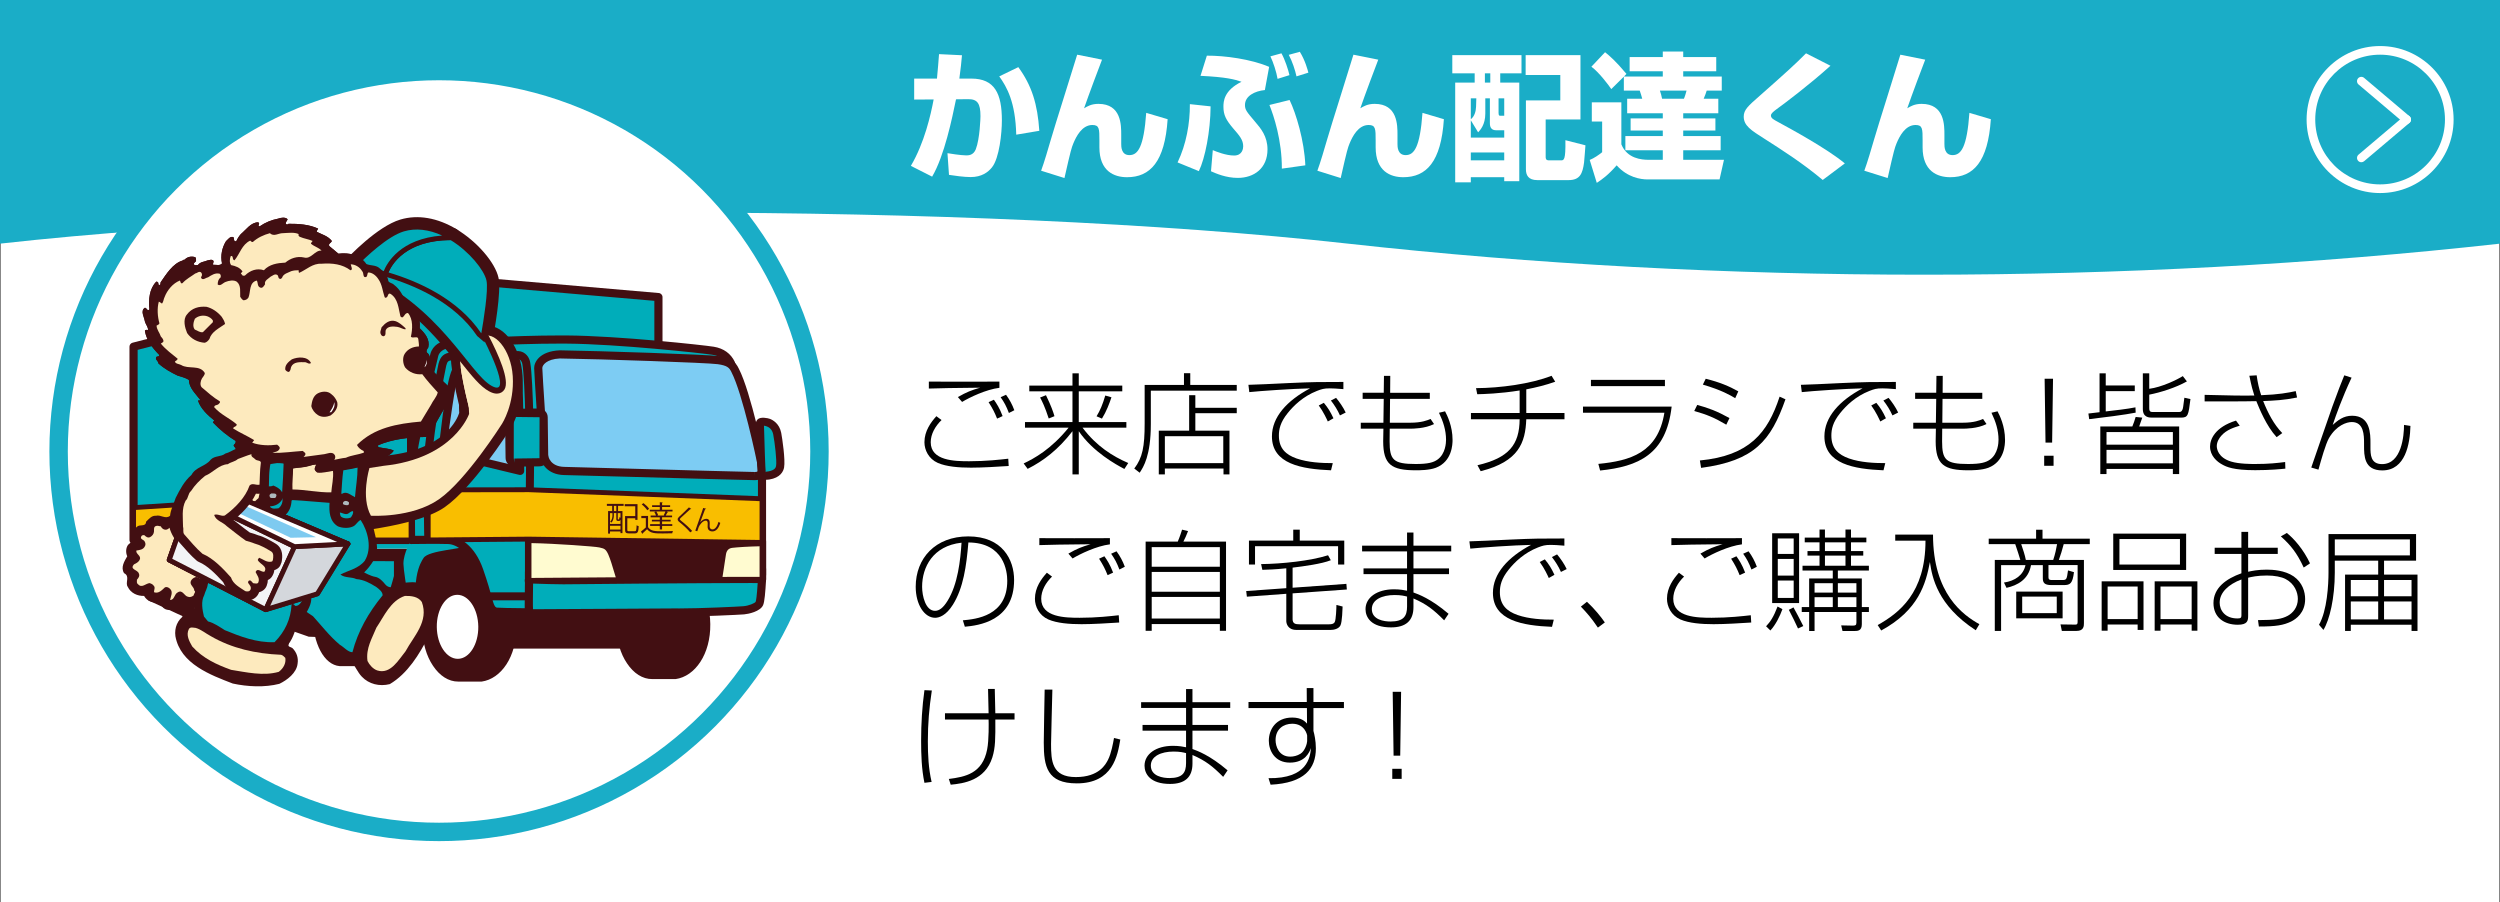 <?xml version="1.0" encoding="utf-8"?>
<!-- Generator: Adobe Illustrator 16.0.4, SVG Export Plug-In . SVG Version: 6.00 Build 0)  -->
<!DOCTYPE svg PUBLIC "-//W3C//DTD SVG 1.1//EN" "http://www.w3.org/Graphics/SVG/1.1/DTD/svg11.dtd">
<svg version="1.1" id="レイヤー_1" xmlns="http://www.w3.org/2000/svg" xmlns:xlink="http://www.w3.org/1999/xlink" x="0px"
	 y="0px" width="271.504px" height="97.976px" viewBox="0 0 271.504 97.976" enable-background="new 0 0 271.504 97.976"
	 xml:space="preserve">
<rect x="0" y="0" width="271.504" height="97.976" fill="#333333" stroke="none"/>
<rect x="0.064" fill="#FFFFFF" width="271.375" height="97.976"/>
<path fill="#1AADC7" d="M271.504,0v26.46c-40.428,4.497-84.682,4.497-125.107,0C105.97,21.965,40.427,21.965,0,26.46V0H271.504z"/>
<circle fill="#FFFFFF" stroke="#1AADC7" stroke-width="2" stroke-miterlimit="10" cx="47.68" cy="49.032" r="41.316"/>
<g>
	<path fill="#FFFFFF" d="M258.482,20.966c-4.4,0-7.982-3.581-7.982-7.983c0-4.401,3.582-7.983,7.982-7.983
		c4.402,0,7.984,3.582,7.984,7.983C266.467,17.385,262.885,20.966,258.482,20.966z M258.482,5.939c-3.883,0-7.043,3.159-7.043,7.043
		s3.16,7.043,7.043,7.043c3.885,0,7.045-3.159,7.045-7.043S262.367,5.939,258.482,5.939z"/>
	<g>
		<path fill="#FFFFFF" d="M261.371,13.453c-0.107,0-0.217-0.037-0.305-0.111l-4.926-4.168c-0.197-0.168-0.221-0.465-0.055-0.662
			c0.168-0.198,0.463-0.223,0.662-0.055l4.926,4.168c0.197,0.167,0.223,0.463,0.055,0.662
			C261.637,13.396,261.504,13.453,261.371,13.453z"/>
		<path fill="#FFFFFF" d="M256.445,17.62c-0.133,0-0.266-0.057-0.359-0.167c-0.166-0.197-0.143-0.494,0.057-0.662l4.924-4.167
			c0.199-0.167,0.496-0.143,0.662,0.056c0.168,0.198,0.143,0.494-0.055,0.662l-4.926,4.167
			C256.66,17.583,256.553,17.62,256.445,17.62z"/>
	</g>
</g>
<g>
	<g>
		<g>
			<g>
				<g>
					<path fill="#420F12" d="M17.248,57.534l27.396-0.098l2.636,0.637l0.424,11.578l-14.176-0.504l-1.718-0.605
						c0,0-1.494,0.299-2.003,0.477c-0.512,0.176-1.997,0.75-3.552-0.68l-3.13,0.102l-6.993-3.229l-1.323-2.529L17.248,57.534z"/>
					<g>
						<polygon fill="#00ADBA" points="71.507,58.331 71.507,32.265 44.643,29.941 44.643,59.583 						"/>
						<path fill="#420F12" d="M44.643,60.024c-0.114,0-0.223-0.043-0.306-0.123c-0.088-0.082-0.138-0.199-0.138-0.318V29.941
							c0-0.124,0.053-0.243,0.144-0.327s0.212-0.118,0.338-0.115l26.863,2.324c0.229,0.02,0.405,0.211,0.405,0.442v26.066
							c0,0.238-0.186,0.432-0.422,0.443l-26.864,1.25C44.657,60.024,44.65,60.024,44.643,60.024z M45.086,30.424v28.692
							l25.977-1.207V32.671L45.086,30.424z"/>
					</g>
					<path fill="#420F12" d="M36.879,72.341c-1.672-0.145-2.898-2.428-2.937-5.504c-0.04-3.078,1.226-5.264,2.792-5.605
						c0.298-0.064,0.657-0.018,1.046,0.012c0.143,0.012,0.671-0.006,0.802-0.037c0.295-0.064,0.656-0.016,1.043,0.014
						c0.021,0.002,0.041,0.008,0.061,0.01c0.102-0.027,0.205-0.039,0.311-0.039c0.298-0.066,0.657-0.02,1.043,0.01
						c0.146,0.01,0.674-0.006,0.804-0.037c0.298-0.062,0.655-0.016,1.046,0.016c1.579,0.125,2.895,2.453,2.936,5.529
						c0.038,3.076-1.221,5.363-2.793,5.633H36.879z"/>
					<path fill="#420F12" d="M55.182,70.44c0,0-0.666-1.654-0.666-1.814c-0.003-0.16,0.657-3.064,0.657-3.064l12.067,0.324
						c0.376,0.104,0.959-0.332,0.967,0.256c0.008,0.59,0.022,1.553-0.081,2.092c-0.099,0.541-0.505,2.207-0.505,2.207H55.182z"/>
					<path fill="#420F12" d="M53.636,62.687c-0.33-0.588-1.433-2.984-1.761-3.41c-0.328-0.426-2.646-1.574-3.562-1.668
						c-0.91-0.098-2.842-0.016-2.842-0.016l-0.828,1.99l0.682,9.693l1.048-0.117L53.636,62.687z"/>
					<path fill="#420F12" d="M70.841,73.749c-1.062,0.012-2.03-0.635-2.738-1.697c-0.721-1.049-1.158-2.506-1.179-4.174
						c-0.045-3.275,1.641-5.949,3.764-5.977c0.323-0.059,0.701-0.035,1.11-0.012c0.007,0,0.016-0.004,0.023-0.004
						c0.397-0.068,0.88-0.02,1.401,0.01c2.121,0.125,3.875,2.602,3.917,5.877c0.042,3.27-1.655,5.682-3.767,5.977H70.841z"/>
					<path fill="#420F12" d="M52.311,74.021c2.108-0.293,3.806-2.707,3.765-5.979c-0.044-3.27-1.799-5.75-3.921-5.875
						c-0.519-0.031-1.001-0.08-1.399-0.006c-0.007,0-0.018,0.002-0.023,0.002c-0.411-0.027-0.789-0.045-1.11,0.008
						c-2.123,0.029-3.807,2.707-3.763,5.975c0.021,1.666,0.455,3.113,1.166,4.16c0.711,1.072,1.685,1.727,2.75,1.715H52.311z"/>
					
						<ellipse transform="matrix(-0.013 -1 1 -0.013 -17.762 118.657)" fill="#FFFFFF" cx="49.698" cy="68.098" rx="3.476" ry="2.253"/>
					<path fill="#420F12" d="M28.933,72.772c1.572-0.266,2.833-2.562,2.792-5.639c-0.041-3.074-1.353-5.406-2.937-5.529
						c-0.386-0.031-0.748-0.076-1.043-0.012c-0.131,0.025-0.659,0.043-0.802,0.035c-0.388-0.031-0.748-0.078-1.046-0.014
						c-0.106,0.004-0.21,0.014-0.315,0.039c-0.019,0-0.035-0.006-0.054-0.006c-0.388-0.033-0.749-0.08-1.046-0.014
						c-0.128,0.027-0.659,0.049-0.804,0.035c-0.386-0.033-0.744-0.076-1.042-0.012c-1.568,0.34-2.832,2.529-2.794,5.605
						c0.041,3.072,1.263,5.367,2.937,5.51H28.933z"/>
					<path fill="#420F12" d="M22.636,61.657c-1.584,0.02-2.832,2.529-2.794,5.605c0.041,3.072,1.354,5.533,2.937,5.51
						c1.583-0.018,2.831-2.508,2.792-5.586C25.531,64.112,24.217,61.636,22.636,61.657z"/>
					<path fill="#FFFFFF" d="M21.027,67.247c-0.023-1.805,0.71-3.277,1.637-3.287c0.93-0.01,1.7,1.439,1.722,3.242
						c0.023,1.805-0.708,3.275-1.637,3.291C21.822,70.503,21.05,69.052,21.027,67.247z"/>
					<path fill="#00ADBA" d="M32.025,62.452c-0.597-2.213-1.687-2.873-1.915-2.869c-0.229,0.002-5.398,0-5.398,0
						c-0.481-0.281-0.22,0-0.22,0h-4.192l-1.714,2.906l0.59,0.42l1.444-2.561l3.742-0.064c0,0,0.788,0.918,1.379,2.691l0.655-0.424
						c0,0-0.002-0.01-0.011-0.025L32.025,62.452z"/>
					<rect x="14.504" y="58.642" fill="#FFFFFF" width="30.139" height="0.941"/>
					<rect x="14.504" y="58.642" fill="#00ADBA" width="30.139" height="0.941"/>
					<g>
						<polygon fill="#00ADBA" points="44.643,29.929 14.504,37.65 14.504,58.642 44.643,58.642 						"/>
						<path fill="#420F12" d="M44.643,59.083H14.504c-0.245,0-0.443-0.197-0.443-0.441V37.65c0-0.202,0.137-0.38,0.334-0.43
							L44.534,29.5c0.129-0.034,0.273-0.005,0.381,0.08s0.171,0.213,0.171,0.35v28.712C45.086,58.886,44.889,59.083,44.643,59.083z
							 M14.948,58.198H44.2V30.5l-29.252,7.494V58.198z"/>
					</g>
					<path fill="#00ADBA" d="M50.98,59.185c-0.562,0.463-4.43,0.543-4.984,1.416c-0.303,0.48-1.59,2.328-0.389,8.137l-0.629,0.006
						c0,0-1.149-6.365-1.164-7.504c-0.016-1.135,0.828-2.598,0.828-2.598L50.98,59.185z"/>
					<g>
						<path fill="#00ADBA" d="M82.757,50.724c-0.222-1.381-2.764-9.25-2.764-9.25l-0.595-1.983
							c-0.349-0.735-0.982-1.238-1.951-1.396c-0.97-0.158-10.253-1.177-15.883-1.218c-5.631-0.04-12.315,0.415-12.827,0.478
							c-0.51,0.063-1.358,0.36-1.575,1.215c-0.218,0.856-2.434,10.15-2.519,12.369c-0.084,2.221,0,7.703,0,7.703
							s3.046-0.043,4.071,0c1.022,0.043,2.508,0.945,3.336,3.324c0.827,2.379,1.01,3.455,1.187,3.848
							c0.177,0.398,0.37,0.559,0.656,0.613c0.285,0.055,3.559,0.07,3.559,0.07V65.64l25.305-2.703V50.724z"/>
						<path fill="#420F12" d="M57.452,66.942c0,0-0.001,0-0.003,0c-0.996-0.008-3.345-0.027-3.638-0.08
							c-0.447-0.082-0.75-0.352-0.979-0.871c-0.072-0.16-0.15-0.434-0.266-0.855c-0.172-0.629-0.431-1.576-0.935-3.023
							c-0.757-2.174-2.054-2.99-2.937-3.029c-1.016-0.041-4.043,0-4.044,0c-0.002,0-0.004,0-0.007,0
							c-0.242,0-0.439-0.193-0.443-0.436c0-0.055-0.083-5.52,0-7.726c0.086-2.279,2.296-11.536,2.533-12.462
							c0.25-0.991,1.171-1.449,1.949-1.546c0.608-0.076,6.866-0.483,12.179-0.483l0.707,0.001
							c5.613,0.041,14.826,1.042,15.951,1.224c1.065,0.173,1.853,0.743,2.28,1.644l0.62,2.045c0.102,0.314,2.551,7.908,2.777,9.309
							L83.2,62.937c0,0.225-0.171,0.414-0.396,0.439l-24.91,2.66v0.461c0,0.119-0.047,0.232-0.131,0.316
							C57.681,66.896,57.568,66.942,57.452,66.942z M47.203,58.179c0.61,0,1.184,0.006,1.529,0.02
							c1.16,0.051,2.834,1.027,3.736,3.623c0.513,1.475,0.778,2.441,0.952,3.08c0.098,0.357,0.158,0.592,0.221,0.73
							c0.144,0.324,0.243,0.342,0.332,0.357c0.188,0.027,1.63,0.053,3.036,0.064V65.64c0-0.229,0.17-0.418,0.396-0.441l24.909-2.662
							V50.724c-0.208-1.262-2.717-9.036-2.742-9.115l-0.598-1.992c-0.283-0.583-0.813-0.959-1.598-1.086
							c-1.073-0.174-10.354-1.173-15.814-1.213l-0.701-0.003c-5.498,0-11.643,0.425-12.068,0.479
							c-0.168,0.02-1.018,0.163-1.201,0.885c-0.202,0.796-2.422,10.097-2.504,12.276c-0.069,1.817-0.024,5.89-0.007,7.237
							C45.58,58.188,46.422,58.179,47.203,58.179z"/>
					</g>
					<path fill="#420F12" d="M57.452,65.194h-4.449v-0.867h4.014v-1.744c0-0.004,0.085-10.434,0.11-11.71
						c0.027-1.223-0.083-9.568-0.397-11.318c-0.025-0.216-0.157-0.543-0.505-0.566c-0.557-0.038-6.596,0.099-7.138,0.144
						c-0.388,0.032-0.5,0.094-0.625,0.581c-0.149,0.591-1.384,7.155-1.515,9.852c-0.135,2.682-0.001,9.004,0,9.066l-0.869,0.02
						c-0.001-0.064-0.135-6.42,0.001-9.128c0.137-2.81,1.384-9.4,1.542-10.023c0.206-0.809,0.61-1.167,1.394-1.233
						c0.58-0.048,6.66-0.183,7.266-0.145c0.8,0.051,1.24,0.712,1.309,1.307c0.325,1.813,0.435,10.187,0.406,11.463
						c-0.024,1.273-0.11,11.693-0.11,11.693v2.176C57.886,65.001,57.691,65.194,57.452,65.194z"/>
					<g>
						<path fill="#7DCCF3" d="M79.84,40.234c-0.31-0.662-0.681-0.956-1.834-1.121c-1.152-0.168-12.786-0.565-17.204-0.626
							c-1.754,0.082-2.358,0.944-2.349,1.489c0.007,0.542,0.558,9.004,0.625,9.488c0.065,0.483,0.505,1.646,2.202,1.683
							c1.697,0.039,20.224,0.564,20.708,0.555c0.482-0.004,0.901-0.193,0.77-0.979C82.626,49.938,81.083,42.639,79.84,40.234z"/>
						<path fill="#420F12" d="M81.971,52.146c-0.491,0-7.798-0.201-13.669-0.365c-3.471-0.096-6.405-0.176-7.033-0.189
							c-1.861-0.041-2.529-1.32-2.63-2.068c-0.063-0.447-0.622-8.919-0.629-9.54c-0.01-0.625,0.556-1.833,2.771-1.939
							c4.288,0.06,16.082,0.457,17.29,0.629c1.226,0.178,1.774,0.524,2.171,1.375c1.305,2.525,2.855,10.02,2.953,10.604
							c0.077,0.466,0.004,0.835-0.218,1.099c-0.213,0.256-0.545,0.389-0.984,0.395C81.991,52.146,81.973,52.146,81.971,52.146z
							 M60.796,38.93c-1.44,0.069-1.905,0.73-1.9,1.039c0.008,0.564,0.564,9.028,0.621,9.434c0.029,0.212,0.249,1.267,1.772,1.301
							c0.628,0.014,3.565,0.096,7.038,0.191c5.865,0.162,13.165,0.365,13.645,0.365l0,0.441l0.008-0.441
							c0.239-0.004,0.304-0.061,0.318-0.076c0.035-0.043,0.06-0.166,0.022-0.388c-0.161-0.97-1.688-8.065-2.873-10.359
							c-0.237-0.504-0.447-0.734-1.504-0.886C76.864,39.396,65.333,38.994,60.796,38.93z"/>
					</g>
					<path fill="none" stroke="#231815" stroke-width="0.326" stroke-linecap="round" stroke-linejoin="round" d="M79.655,39.871"
						/>
					<g>
						<polygon fill="#420F12" points="57.452,62.747 82.757,62.421 82.757,61.796 57.452,62.12 						"/>
						<path fill="#420F12" d="M57.452,63.19c-0.116,0-0.228-0.047-0.312-0.129s-0.131-0.197-0.131-0.314V62.12
							c0-0.242,0.194-0.439,0.437-0.443l25.305-0.324c0.106,0,0.233,0.045,0.318,0.129c0.084,0.084,0.131,0.195,0.131,0.314v0.625
							c0,0.242-0.195,0.441-0.437,0.443L57.458,63.19C57.456,63.19,57.454,63.19,57.452,63.19z"/>
					</g>
					<g>
						<g>
							<polygon fill="#420F12" points="78.939,58.935 65.976,58.931 66.902,61.657 78.292,61.642 							"/>
							<path fill="#420F12" d="M66.902,62.099c-0.189,0-0.358-0.119-0.418-0.299l-0.928-2.727c-0.045-0.137-0.023-0.285,0.06-0.402
								c0.083-0.115,0.218-0.184,0.361-0.184l0,0l12.963,0.004c0.136,0,0.264,0.064,0.348,0.168
								c0.084,0.107,0.115,0.246,0.083,0.379l-0.648,2.705c-0.047,0.199-0.225,0.342-0.431,0.342l-11.388,0.014H66.902z
								 M66.595,59.374l0.625,1.838l10.722-0.014l0.436-1.82L66.595,59.374z"/>
						</g>
					</g>
					<g>
						
							<linearGradient id="SVGID_1_" gradientUnits="userSpaceOnUse" x1="-8177.368" y1="777.151" x2="-8171.823" y2="777.151" gradientTransform="matrix(-0.844 0.011 0.011 0.844 -6830.602 -506.922)">
							<stop  offset="0" style="stop-color:#859BB6"/>
							<stop  offset="1" style="stop-color:#5B6B7E"/>
						</linearGradient>
						<path fill="url(#SVGID_1_)" d="M82.757,58.493c0,0-0.042,0.482,0,0.795c-0.11,0.285,0,1.934,0,1.934s0.167,0.287,0,0.631
							l-4.605,0.002c0.305-1.672,0.346-1.973,0.421-2.395c0.077-0.404,0.334-0.742,0.901-0.807
							C80.042,58.589,81.507,58.511,82.757,58.493z"/>
						<g>
							<path fill="#FFFBD0" d="M82.757,62.784l-4.602,0.002c0.307-1.98,0.345-2.332,0.423-2.834
								c0.076-0.482,0.331-0.881,0.897-0.957c0.57-0.076,2.031-0.17,3.281-0.189V62.784z"/>
							<path fill="#420F12" d="M78.155,63.231c-0.129,0-0.251-0.059-0.336-0.156c-0.084-0.098-0.122-0.229-0.102-0.355
								c0.199-1.285,0.284-1.883,0.341-2.281l0.081-0.555c0.119-0.748,0.583-1.234,1.277-1.328c0.576-0.076,2.052-0.172,3.333-0.195
								c0.107-0.01,0.234,0.047,0.319,0.129c0.083,0.084,0.132,0.197,0.132,0.316v3.979c0,0.244-0.198,0.441-0.442,0.441
								L78.155,63.231C78.155,63.231,78.155,63.231,78.155,63.231z M82.313,59.259c-1.126,0.031-2.294,0.109-2.78,0.176
								c-0.202,0.025-0.445,0.119-0.518,0.586l-0.08,0.543c-0.048,0.342-0.119,0.834-0.264,1.779l3.642-0.002V59.259z"/>
						</g>
					</g>
					<g>
						
							<linearGradient id="SVGID_2_" gradientUnits="userSpaceOnUse" x1="-8158.828" y1="776.686" x2="-8147.305" y2="776.686" gradientTransform="matrix(-0.844 0.011 0.011 0.844 -6830.602 -506.922)">
							<stop  offset="0" style="stop-color:#859BB6"/>
							<stop  offset="1" style="stop-color:#5B6B7E"/>
						</linearGradient>
						<path fill="url(#SVGID_2_)" d="M57.452,59.22c0,0-0.114-0.795,0-1.023c2.5,0.023,7.177,0.312,7.691,0.42
							c0.513,0.105,0.813,0.125,1.163,0.803c0.352,0.68,0.751,2.066,0.868,2.295c0.118,0.225-0.396,0.172-0.735,0.182
							c-0.341,0-8.986,0.053-8.986,0.053S57.521,60.413,57.452,59.22z"/>
						<g>
							<path fill="#FFFBD0" d="M57.452,58.456c2.5,0.027,7.179,0.369,7.691,0.494c0.515,0.129,0.817,0.148,1.166,0.955
								c0.35,0.803,0.753,2.445,0.869,2.713c0.115,0.27-0.398,0.209-0.738,0.213c-0.343,0.008-8.988,0.072-8.988,0.072V58.456z"/>
							<path fill="#420F12" d="M57.452,63.345c-0.117,0-0.229-0.045-0.312-0.127c-0.083-0.086-0.13-0.199-0.13-0.314v-4.447
								c0-0.117,0.047-0.232,0.131-0.314c0.083-0.082,0.195-0.129,0.312-0.129c0.001,0,0.002,0,0.005,0
								c2.355,0.027,7.193,0.359,7.792,0.508c0.678,0.166,1.083,0.322,1.467,1.207c0.232,0.535,0.481,1.402,0.662,2.033
								c0.095,0.33,0.167,0.592,0.206,0.682c0.082,0.189,0.069,0.389-0.036,0.545c-0.191,0.291-0.577,0.291-0.784,0.291
								l-0.299-0.004c-0.358,0.008-8.658,0.068-9.011,0.07H57.452z M57.895,58.907v3.549c1.775-0.014,8.244-0.062,8.533-0.068
								l0.209,0.002c-0.032-0.113-0.071-0.242-0.111-0.385c-0.174-0.607-0.413-1.439-0.625-1.924
								c-0.236-0.547-0.358-0.574-0.758-0.674c0,0-0.107-0.025-0.109-0.025C64.611,59.276,60.504,58.966,57.895,58.907z"/>
						</g>
					</g>
					<g>
						<g>
							<path fill="#00ADBA" d="M57.452,63.278c-0.004-0.113-0.06-0.246,0-0.361c0.967,0.043,3.174,0.102,3.825,0.096
								c0.731-0.014,17.368-0.162,21.48-0.135c-0.036,0.621-0.125,2.281-0.289,2.66c-0.167,0.387-1.101,0.691-1.695,0.738
								c-0.597,0.051-4.937,0.254-7.197,0.242c-2.261-0.014-15.87,0.121-16.125,0.082c-0.065-0.01,0.058-0.039,0-0.08
								c-0.045-0.084,0.011-0.172,0-0.258C57.402,65.964,57.453,63.536,57.452,63.278z"/>
							<path fill="#420F12" d="M58.203,67.05c-0.49,0-0.785-0.008-0.821-0.012c-0.168-0.029-0.325-0.154-0.375-0.318
								c-0.018-0.062-0.021-0.125-0.012-0.189c-0.014-0.104,0.003-0.189,0.012-0.24c-0.03-0.18-0.025-1.068-0.005-2.531l0.007-0.477
								c-0.028-0.156-0.06-0.357,0.049-0.568c0.08-0.152,0.229-0.254,0.413-0.238c0.928,0.041,2.918,0.094,3.681,0.094h0.12
								c0.645-0.012,14.629-0.137,20.184-0.137l1.305,0.002c0.121,0.002,0.237,0.053,0.32,0.141c0.083,0.088,0.126,0.209,0.119,0.33
								c-0.085,1.457-0.169,2.445-0.324,2.807c-0.305,0.707-1.626,0.971-2.065,1.008c-0.596,0.049-4.725,0.242-7.02,0.242h-0.605
								c-1.33,0-4.35,0.021-7.39,0.043C62.706,67.026,59.595,67.05,58.203,67.05z M57.886,66.163
								c1.163,0.004,4.552-0.021,7.903-0.043c3.043-0.023,6.065-0.045,7.396-0.045l0.605,0.002c2.274,0,6.359-0.191,6.947-0.242
								c0.594-0.049,1.236-0.328,1.326-0.477c0.05-0.119,0.131-0.578,0.223-2.039l-0.831-0.002c-5.551,0-19.524,0.127-20.171,0.139
								h-0.132c-0.662,0-2.232-0.039-3.258-0.078l-0.005,0.395C57.88,64.353,57.859,65.86,57.886,66.163z"/>
						</g>
					</g>
					<path fill="#420F12" d="M82.757,62.704c-3.721-0.035-21.027-0.043-21.77-0.029c-0.65,0.008-2.568,0.477-3.536,0.434
						c0.065-0.133-0.716-0.857,0-0.988c0.208-0.039,1.443,0.24,1.998,0.232c0.553-0.01,23.308-0.084,23.308-0.084
						s-0.211,0.074,0,0.074V62.704z"/>
					<g>
						<path fill="#00ADBA" d="M82.522,46.05c0,0,0.135,5.135,0.206,5.334c0.068,0.199,0.269,0.33,0.735,0.258
							c0.467-0.072,1.13-0.283,1.254-0.951c0.125-0.669-0.168-2.866-0.311-3.598c-0.145-0.733-0.616-1.06-0.952-1.188
							C83.122,45.775,82.519,45.651,82.522,46.05z"/>
						<path fill="#420F12" d="M83.224,52.104c-0.647,0-0.856-0.402-0.916-0.576c-0.026-0.076-0.093-0.264-0.23-5.467
							c-0.001-0.257,0.104-0.416,0.194-0.508c0.318-0.323,1.123-0.147,1.343-0.063c0.299,0.115,1.023,0.494,1.226,1.517
							c0.106,0.542,0.464,2.948,0.312,3.764c-0.076,0.407-0.387,1.114-1.622,1.308C83.417,52.097,83.315,52.104,83.224,52.104z
							 M82.97,46.23c0.05,1.874,0.143,4.769,0.19,5.056l0.064-0.066c0.051,0,0.108-0.006,0.171-0.016
							c0.799-0.125,0.865-0.479,0.887-0.596c0.102-0.541-0.144-2.578-0.311-3.431c-0.112-0.566-0.47-0.782-0.673-0.859
							C83.185,46.275,83.067,46.243,82.97,46.23z"/>
					</g>
					<g>
						<path fill="#7DCCF3" d="M49.555,40.176c-0.396,0-1.272,6.735-1.374,7.625c-0.096,0.89,0.497,1.244,0.793,1.541l7.519,1.805
							c0,0-0.1-8.726-0.199-9.421c-0.098-0.695,0.199-1.583-0.791-1.682L49.555,40.176z"/>
						<path fill="#420F12" d="M56.494,51.581c-0.034,0-0.067-0.004-0.102-0.012l-7.519-1.805c-0.078-0.018-0.149-0.059-0.205-0.114
							l-0.135-0.126c-0.333-0.296-0.889-0.793-0.783-1.768c0.915-8.015,1.494-8.015,1.805-8.015l5.94-0.132
							c1.197,0.118,1.204,1.047,1.208,1.604c0.002,0.153,0.001,0.306,0.022,0.451c0.099,0.702,0.193,8.58,0.204,9.477
							c0.001,0.133-0.059,0.262-0.164,0.344C56.687,51.55,56.591,51.581,56.494,51.581z M49.189,48.947l6.863,1.647
							c-0.042-3.483-0.123-8.343-0.188-8.808c-0.025-0.182-0.028-0.375-0.029-0.567c-0.005-0.66-0.058-0.713-0.375-0.744
							l-5.667,0.127c-0.341,0.993-1.006,5.71-1.181,7.248c-0.057,0.529,0.213,0.771,0.499,1.026
							C49.138,48.901,49.165,48.924,49.189,48.947z"/>
					</g>
					<g>
						<path fill="#00ADBA" d="M55.35,49.739c0.001,0.279,0.235,0.504,0.513,0.501l2.733-0.036c0.279-0.002,0.505-0.236,0.501-0.516
							l-0.056-4.381c-0.005-0.281-0.236-0.508-0.513-0.503l-2.733,0.033c-0.281,0.006-0.506,0.236-0.501,0.516L55.35,49.739z"/>
						<path fill="#420F12" d="M55.86,50.685c-0.523,0-0.951-0.424-0.954-0.943l-0.056-4.384c-0.008-0.52,0.411-0.953,0.935-0.963
							l2.737-0.033c0.528,0,0.953,0.421,0.961,0.938l0.057,4.382c0.005,0.528-0.417,0.959-0.94,0.965l-2.732,0.037
							C55.867,50.685,55.862,50.685,55.86,50.685z M55.8,45.28l-0.007,4.453l0.067,0.507l-0.003-0.442l2.733-0.037l0.008-4.448
							L55.8,45.28z"/>
					</g>
					<g>
						<polygon fill="#F9BE00" points="46.502,58.642 57.452,58.548 82.757,58.911 82.757,54.169 57.452,53.185 46.502,53.2 						
							"/>
						<path fill="#420F12" d="M83.023,59.181l-25.575-0.367l-11.212,0.096v-5.973l11.215-0.018l25.572,0.992V59.181z M57.449,58.282
							l25.042,0.359v-4.217l-25.05-0.975l-10.673,0.016v4.908L57.449,58.282z"/>
					</g>
					<g>
						<polygon fill="#F9BE00" points="44.643,53.185 14.504,55.13 14.504,58.642 44.643,58.642 						"/>
						<path fill="#420F12" d="M44.909,58.907H14.238v-4.025l30.671-1.98V58.907z M14.771,58.374h29.606v-4.906l-29.606,1.91V58.374z
							"/>
					</g>
				</g>
				<g>
					<path fill="#00ADBA" d="M32.947,60.911c-0.395,0.047-0.84,0.211-1.086,0.422c-0.245,0.211-0.901,0.723-0.811,2.053
						c0.09,1.33,0.294,3.166,0.294,3.166l10.172,0.045c0,0,0.236-0.381,0.233-0.465c-0.005-0.084,1.037-3.467,1.033-3.58
						c-0.005-0.113,0-1.605,0-1.605L32.947,60.911z"/>
				</g>
			</g>
			<g>
				<path fill="#FFFBD0" d="M82.757,62.917l-4.602,0.002c0.307-1.924,0.345-2.266,0.423-2.752c0.076-0.469,0.331-0.855,0.897-0.932
					c0.57-0.07,2.031-0.162,3.281-0.18V62.917z"/>
				<path fill="#420F12" d="M78.155,63.185c-0.078,0-0.151-0.033-0.202-0.092c-0.051-0.061-0.073-0.139-0.061-0.215
					c0.198-1.242,0.284-1.824,0.34-2.211c0.032-0.215,0.054-0.369,0.083-0.543c0.106-0.66,0.506-1.068,1.125-1.152
					c0.595-0.074,2.066-0.164,3.314-0.184c0.078-0.014,0.139,0.027,0.189,0.076c0.051,0.053,0.08,0.119,0.08,0.191v3.861
					c0,0.148-0.119,0.268-0.266,0.268H78.155z M82.491,59.327c-1.165,0.023-2.446,0.104-2.982,0.172
					c-0.38,0.053-0.6,0.283-0.669,0.711c-0.027,0.17-0.05,0.324-0.081,0.533c-0.052,0.357-0.128,0.875-0.292,1.91l4.024-0.002
					V59.327z"/>
			</g>
			<g>
				<path fill="#FFFBD0" d="M57.452,58.714c2.5,0.027,7.179,0.357,7.691,0.479c0.515,0.125,0.817,0.148,1.166,0.928
					c0.35,0.781,0.753,2.379,0.869,2.637c0.115,0.262-0.398,0.203-0.738,0.207c-0.343,0.008-8.988,0.068-8.988,0.068V58.714z"/>
				<path fill="#420F12" d="M57.452,63.3c-0.07,0-0.138-0.029-0.188-0.078c-0.05-0.049-0.079-0.119-0.079-0.189v-4.318
					c0-0.072,0.028-0.139,0.08-0.189c0.049-0.049,0.117-0.076,0.187-0.076h0.002c2.506,0.027,7.21,0.359,7.751,0.486l0.095,0.021
					c0.54,0.127,0.89,0.246,1.251,1.055c0.229,0.514,0.477,1.348,0.656,1.959c0.091,0.309,0.178,0.602,0.213,0.68
					c0.079,0.178,0.023,0.309-0.018,0.371c-0.127,0.197-0.388,0.213-0.645,0.213l-0.277-0.002c-0.377,0.006-8.674,0.066-9.027,0.068
					H57.452z M57.717,58.983v3.781c1.463-0.01,8.413-0.061,8.716-0.066l0.324,0.004c0.046,0,0.084-0.004,0.116-0.004
					c-0.042-0.127-0.098-0.314-0.176-0.578c-0.176-0.596-0.417-1.412-0.632-1.891c-0.273-0.611-0.453-0.652-0.888-0.754
					l-0.096-0.023C64.64,59.347,60.323,59.03,57.717,58.983z"/>
			</g>
		</g>
		<g>
			<path fill="#420F12" d="M65.907,54.937v-0.219h1.82v0.219h-0.606v0.568h0.479v2.396h-0.215v-0.184h-1.137v0.232h-0.211v-2.445
				h0.445v-0.568H65.907z M66.513,55.724h-0.264v1.178h1.137v-0.479c-0.026,0.109-0.074,0.148-0.156,0.148h-0.119
				c-0.138,0-0.179-0.041-0.179-0.219v-0.629h-0.264v0.242c0,0.234-0.048,0.561-0.267,0.791c-0.026-0.033-0.093-0.082-0.13-0.1
				c0.204-0.213,0.242-0.484,0.242-0.695V55.724z M66.249,57.507h1.137v-0.402h-1.137V57.507z M66.932,55.505v-0.568h-0.26v0.568
				H66.932z M67.204,56.409c0.041,0,0.052-0.023,0.056-0.24c0.029,0.025,0.082,0.047,0.126,0.061v-0.506h-0.293v0.623
				c0,0.055,0.003,0.062,0.033,0.062H67.204z M68.128,57.538c0,0.129,0.034,0.154,0.204,0.154h0.591c0.17,0,0.197-0.096,0.215-0.65
				c0.056,0.045,0.161,0.086,0.227,0.104c-0.03,0.619-0.104,0.781-0.427,0.781H68.31c-0.327,0-0.427-0.078-0.427-0.395v-1.484h1.107
				v-1.066h-1.144v-0.234h1.389v1.709H68.99v-0.174h-0.862V57.538z"/>
			<path fill="#420F12" d="M70.38,56.032v1.223c0.29,0.441,0.832,0.441,1.53,0.441c0.409,0,0.884-0.006,1.174-0.027
				c-0.03,0.057-0.071,0.172-0.078,0.248c-0.256,0.008-0.665,0.016-1.032,0.016c-0.818,0-1.33,0-1.698-0.463
				c-0.171,0.166-0.346,0.33-0.49,0.457c0.003,0.029-0.004,0.045-0.03,0.061l-0.146-0.264c0.16-0.119,0.353-0.283,0.528-0.443v-1.01
				h-0.49v-0.238H70.38z M69.882,54.64c0.234,0.176,0.498,0.434,0.613,0.619l-0.204,0.156c-0.108-0.189-0.368-0.457-0.602-0.639
				L69.882,54.64z M72.082,55.954c0.06-0.111,0.141-0.277,0.186-0.406h-1.701v-0.191h1.088v-0.293h-0.836V54.87h0.836v-0.328
				l0.324,0.023c-0.004,0.025-0.026,0.045-0.075,0.051v0.254h0.873v0.193h-0.873v0.293h1.133v0.191h-0.661l0.186,0.064
				c-0.008,0.025-0.033,0.033-0.075,0.033c-0.048,0.098-0.123,0.234-0.189,0.342h0.691v0.193h-1.085v0.262h0.929v0.188h-0.929v0.295
				h1.107v0.193h-1.107v0.387h-0.249v-0.387h-1.051v-0.193h1.051V56.63h-0.858v-0.188h0.858v-0.262h-0.996v-0.193h0.58
				c-0.03-0.111-0.101-0.268-0.179-0.383c0.119-0.037,0.167-0.047,0.215-0.057c0.089,0.125,0.171,0.291,0.197,0.406l-0.126,0.033
				h0.817L72.082,55.954z"/>
			<path fill="#420F12" d="M74.965,57.815c-0.301-0.352-0.766-0.793-1.168-1.109c-0.149-0.119-0.202-0.203-0.202-0.311
				c0-0.086,0.048-0.17,0.158-0.271c0.271-0.25,0.781-0.732,1.067-1.023l0.253,0.166c-0.006,0.006-0.027,0.031-0.066,0.031
				c-0.012,0-0.023-0.004-0.036-0.006c-0.298,0.285-0.763,0.689-1.007,0.92c-0.072,0.068-0.128,0.129-0.128,0.176
				c0,0.051,0.054,0.109,0.158,0.188c0.394,0.305,0.813,0.688,1.176,1.082L74.965,57.815z"/>
			<path fill="#420F12" d="M75.51,57.63c0.22-0.631,0.586-1.688,0.703-2.002c0.057-0.162,0.134-0.389,0.155-0.463l0.322,0.084
				c-0.015,0.043-0.057,0.057-0.116,0.057c-0.164,0.408-0.417,1.105-0.528,1.402h0.003c0.177-0.213,0.444-0.365,0.653-0.365
				c0.26,0,0.384,0.176,0.375,0.451l-0.009,0.357c-0.002,0.223,0.117,0.344,0.311,0.344c0.269,0,0.516-0.307,0.652-0.82
				c0.06,0.045,0.132,0.082,0.194,0.113c-0.164,0.568-0.459,0.926-0.855,0.926c-0.315,0-0.521-0.191-0.521-0.496
				c0-0.057,0.009-0.33,0.009-0.393c0-0.188-0.077-0.285-0.208-0.285c-0.343,0-0.688,0.496-0.763,0.689
				c-0.041,0.105-0.106,0.295-0.163,0.469L75.51,57.63z"/>
		</g>
	</g>
	<g>
		<g>
			<g>
				<path fill="#FDEABE" d="M35.978,56.915c-1.833-1.867,0.981-5.482,0.981-5.482l5.408-0.936c7.596-0.855,8.577-5.545,8.577-5.545
					c-0.302-3.88,1.755-3.643,1.877-4.67c0.12-1.031-1.841-2.859-0.521-3.676c1.313-0.818,3.195,1.315,3.384,4.245
					c0.199,3.062-1.161,5.167-1.161,5.167s-3.884,6.138-6.849,8.203C44.711,56.286,35.978,56.915,35.978,56.915z"/>
				<path fill="#420F12" d="M35.978,57.979c-0.285,0-0.559-0.115-0.759-0.32c-1.961-1.998-0.357-5.264,0.9-6.879
					c0.163-0.209,0.397-0.35,0.658-0.395l5.409-0.936c6.124-0.692,7.465-3.916,7.684-4.604c-0.173-2.794,0.782-3.84,1.695-4.604
					c0.057-0.048,0.128-0.106,0.181-0.155c-0.056-0.168-0.224-0.505-0.342-0.74c-0.425-0.852-1.312-2.625,0.335-3.646
					c0.353-0.219,0.756-0.336,1.167-0.336c1.925,0,3.647,2.43,3.84,5.416c0.22,3.373-1.266,5.715-1.329,5.812
					c-0.158,0.25-4.029,6.337-7.134,8.497c-3.113,2.172-11.305,2.818-12.229,2.885C36.029,57.978,36.004,57.979,35.978,57.979z
					 M37.57,52.407c-0.529,0.793-1.424,2.426-1.062,3.398c2.719-0.244,8.497-1.021,10.558-2.459c2.757-1.92,6.521-7.838,6.558-7.898
					c0.015-0.021,1.171-1.885,0.999-4.53c-0.137-2.13-1.26-3.425-1.717-3.425c-0.009,0.079,0.248,0.595,0.402,0.903
					c0.32,0.641,0.651,1.304,0.57,2.007c-0.089,0.754-0.586,1.168-0.948,1.471c-0.51,0.425-1.087,0.908-0.924,2.995
					c0.007,0.101,0,0.201-0.02,0.301c-0.047,0.222-1.234,5.454-9.499,6.385L37.57,52.407z"/>
			</g>
			<g>
				<path fill="#FDEABE" d="M51.189,45.303c0,0-1.3-4.86-1.242-6.581c0.057-1.718,0.94-1.13,1.547-0.033
					c0.612,1.095,1.347,3.574,1.347,3.574S53.47,45.338,51.189,45.303z"/>
				<path fill="#420F12" d="M51.23,46.277c-0.005,0-0.051,0-0.056,0c-0.436-0.006-0.813-0.301-0.926-0.724
					c-0.137-0.511-1.336-5.052-1.275-6.865c0.061-1.827,1.038-2.023,1.456-2.023c0.876,0,1.527,0.844,1.919,1.551
					c0.655,1.172,1.397,3.664,1.429,3.768c0.064,0.298,0.42,2.215-0.555,3.41C52.893,45.798,52.28,46.277,51.23,46.277z
					 M51.027,39.993c0.174,1.185,0.529,2.755,0.814,3.92c0.144-0.416,0.122-1.065,0.044-1.459
					C51.757,42.03,51.393,40.892,51.027,39.993z"/>
			</g>
			<path fill="#FDEABE" d="M51.189,45.303c0,0-1.3-4.86-1.242-6.581c0.057-1.718,0.94-1.13,1.547-0.033
				c0.612,1.095,1.347,3.574,1.347,3.574S53.47,45.338,51.189,45.303z"/>
			<g>
				<g>
					<g>
						<path fill="#420F12" d="M52.453,36.69c0,0,3.441,6.575,0.956,5.227c-2.485-1.35-5.581-8.771-14.447-12.546
							C38.961,29.371,48.56,30.099,52.453,36.69z"/>
						<path fill="#420F12" d="M53.956,43.123c-0.317,0-0.655-0.102-1.036-0.308c-0.999-0.541-1.945-1.721-3.143-3.214
							c-2.322-2.893-5.502-6.855-11.217-9.289c-0.462-0.196-0.712-0.697-0.594-1.184c0.119-0.487,0.579-0.82,1.073-0.778
							c0.414,0.031,10.178,0.849,14.295,7.818c2.596,4.958,1.978,5.978,1.775,6.313C54.863,42.889,54.442,43.123,53.956,43.123z
							 M45.543,32.174c2.596,2.116,4.43,4.4,5.831,6.146c0.552,0.689,1.064,1.326,1.518,1.818c-0.322-0.857-0.81-1.948-1.347-2.975
							C50.119,34.751,47.806,33.185,45.543,32.174z"/>
					</g>
					<g>
						<path fill="#420F12" d="M49.016,25.808c2.171,1.304,3.81,3.399,4.073,4.59c0.298,1.352-0.636,6.292-0.636,6.292l-0.414-0.348
							c-2.545-3.786-7.042-5.675-10.2-6.579C42.001,29.232,43.285,25.811,49.016,25.808z"/>
						<path fill="#420F12" d="M52.453,37.764c-0.249,0-0.495-0.086-0.691-0.25l-0.414-0.348c-0.077-0.065-0.145-0.14-0.201-0.224
							c-2.336-3.476-6.512-5.26-9.604-6.145c-0.278-0.079-0.512-0.267-0.649-0.521c-0.138-0.253-0.167-0.551-0.083-0.828
							c0.147-0.482,1.632-4.712,8.205-4.715h0c0.196,0,0.386,0.053,0.554,0.153c2.238,1.345,4.202,3.615,4.57,5.28
							c0.328,1.491-0.467,5.862-0.63,6.722c-0.071,0.376-0.336,0.685-0.695,0.813C52.696,37.743,52.574,37.764,52.453,37.764z
							 M43.378,29.117c2.766,0.93,6.014,2.506,8.39,5.14c0.237-1.635,0.377-3.145,0.271-3.627c-0.174-0.79-1.446-2.533-3.325-3.743
							C45.556,26.963,44.058,28.198,43.378,29.117z"/>
					</g>
					<g>
						<path fill="#420F12" d="M43.787,24.872c1.805-0.535,3.655-0.008,5.229,0.936c-5.731,0.003-7.015,3.424-7.177,3.956
							c-2.06-0.589-3.55-0.758-3.55-0.758S41.487,25.557,43.787,24.872z"/>
						<path fill="#420F12" d="M41.839,30.839c-0.098,0-0.197-0.014-0.295-0.041c-1.939-0.555-3.363-0.724-3.378-0.725
							c-0.402-0.046-0.745-0.315-0.885-0.695c-0.14-0.38-0.055-0.807,0.22-1.104c0.348-0.375,3.471-3.686,5.981-4.432
							c1.903-0.563,4.018-0.197,6.088,1.043c0.414,0.25,0.611,0.743,0.483,1.209c-0.129,0.465-0.553,0.788-1.036,0.788
							c-5.028,0.003-6.051,2.869-6.149,3.195C42.725,30.541,42.3,30.839,41.839,30.839z M40.526,28.32
							c0.225,0.05,0.464,0.107,0.715,0.17c0.391-0.686,1.088-1.603,2.279-2.359C42.562,26.595,41.438,27.496,40.526,28.32z"/>
					</g>
				</g>
				<g>
					<path fill="#68C2BF" d="M52.453,36.69c0,0,3.441,6.575,0.956,5.227c-2.485-1.35-5.581-8.771-14.447-12.546
						C38.961,29.371,48.56,30.099,52.453,36.69z"/>
					<path fill="#00ADBA" d="M49.016,25.808c2.171,1.304,3.81,3.399,4.073,4.59c0.298,1.352-0.636,6.292-0.636,6.292l-0.414-0.348
						c-2.545-3.786-7.042-5.675-10.2-6.579C42.001,29.232,43.285,25.811,49.016,25.808z"/>
					<path fill="#007F78" d="M43.787,24.872c1.805-0.535,3.655-0.008,5.229,0.936c-5.731,0.003-7.015,3.424-7.177,3.956
						c-2.06-0.589-3.55-0.758-3.55-0.758S41.487,25.557,43.787,24.872z"/>
				</g>
			</g>
			<g>
				<g>
					<path fill="#420F12" d="M41.405,50.058V49.96c0.418-0.356,1.012-0.496,1.356-1.022c-0.483-0.246-1.086-0.246-1.636-0.366
						c-0.097-0.043-0.053-0.141-0.065-0.216c1.592-0.679,3.415-0.882,5.244-0.902c0.913-1.056,1.42-2.337,2.193-3.469
						c0.292-0.506,0.69-1,0.838-1.526c-0.966-0.678-1.697-1.581-2.569-2.411l-0.282-0.032c0.032-0.173,0.186-0.291,0.218-0.464
						c-0.013-0.431,0.083-0.98-0.346-1.271c-0.109-0.214,0.063-0.398,0.16-0.558c0.193-0.862-0.365-1.518-0.936-2.078
						c0.096-1.173-0.323-2.25-1.268-2.981c-0.132,0.076-0.099,0.236-0.216,0.281c-0.271-0.732-0.604-1.496-1.304-2.015
						c-0.172-0.193-0.472-0.182-0.613-0.396c-0.074-0.592-0.504-1.077-0.991-1.43c-0.386-0.336-0.957-0.238-1.397-0.433
						c-0.688-1.021-1.895-1.257-3.036-1.119l-0.991-0.828c-0.148-0.281,0.226-0.333,0.271-0.56c-0.43-0.548-1.077-0.701-1.638-0.991
						c0-0.138,0.109-0.236,0.154-0.344c-0.959-0.45-2.112-0.537-3.222-0.526l-0.062,0.064c-0.076-0.01-0.163,0.021-0.215-0.034
						c-0.076-0.235,0.149-0.343,0.182-0.526c-0.247-0.257-0.732-0.171-1.022-0.063c-0.732,0.14-1.399,0.418-2.013,0.84
						c-0.334-0.021,0.152-0.336-0.183-0.443c-0.787,0.033-1.271,0.787-1.862,1.283c-0.205,0.235-0.366,0.493-0.494,0.774
						c-0.334,0.077-0.193-0.301-0.313-0.442c-0.355-0.138-0.581,0.249-0.807,0.442c-0.42,0.688-0.615,1.549-0.43,2.411
						c-0.215,0.292-0.658,0.109-0.938,0.161c-0.138-0.172,0.171-0.376-0.086-0.526c-0.183-0.087-0.354,0.022-0.527,0.031
						c-0.356,0.163-0.787,0.141-1.055,0.496c-0.129,0.034-0.334,0.066-0.429-0.032c-0.1-0.203,0.172-0.258,0.214-0.409
						c-0.02-0.141,0.044-0.312-0.097-0.399c-0.398-0.139-0.861-0.042-1.151,0.28c-0.087-0.021-0.152,0.022-0.216,0.086
						c-1.054,0.312-1.765,1.476-2.356,2.325c-0.096,0.098,0.042,0.399-0.217,0.312c-0.097-0.041-0.043-0.137-0.052-0.214
						c-0.077-0.043-0.109-0.172-0.229-0.128c-0.754,0.763-0.862,1.969-0.741,3.015c-0.238,0.233-0.281-0.173-0.495-0.184
						c-0.526,0.343-0.064,1.01,0,1.483c0.083,0.324,0.354,0.604,0.344,0.927c-0.14,0.01-0.26-0.065-0.344,0.095
						c0.173,1.015,0.796,1.833,1.551,2.605v0.088c-0.034,0.085-0.141,0.108-0.248,0.098c-0.302,0.31,0.162,0.439,0.162,0.742
						c0.635,0.58,1.354,0.977,2.098,1.333c0.418,0.129,0.838,0.227,1.215,0.462c0.021,0.883,0.724,1.488,1.238,2.174
						c-0.042,0.108-0.161,0.043-0.247,0.066c0.257,0.849,1.055,1.604,1.763,2.164l-0.148,0.214c0.754,0.785,1.591,1.474,2.477,2.013
						c0.021,0.161-0.032,0.28-0.153,0.376c-0.204,0.193,0.163,0.301,0.153,0.496c-0.378,0.161-0.724,0.399-1.122,0.496
						c-0.462,0.376-1.14,0.214-1.58,0.655c-0.583,0.764-1.625,0.775-2.1,1.669c-0.808,0.699-1.258,1.604-1.71,2.484
						c-0.206,0.648-0.54,1.236-0.615,1.949c-0.496,0.418-1-0.143-1.527,0c-0.463-0.045-0.776,0.355-1.077,0.646
						c-0.022,0.609-0.722,0.238-0.99,0.559c-0.57,0.354-0.723,1.021-0.594,1.615l-0.375,0.344c-0.249,0.346-0.259,0.85-0.088,1.238
						c-0.299,0.527-0.74,1.193-0.343,1.83c0.689,0.346,0.085,1.033,0.399,1.484c0.334,0.701,1.074,1.012,1.773,0.99
						c0.346,0.625,1.035,0.799,1.702,0.711c0.121,0.312,0.4,0.697,0.745,0.775c0.581,0.141,1.216-0.045,1.582-0.551
						c0.194,0.033,0.59,0.121,0.59,0.121c0.28,0.062,0.549-0.088,0.777-0.283c0,0.293,0.15,0.801-0.164,1.023
						c-0.31,0-0.547,0.154-0.805,0.279c-0.807,0.52-1.142,1.381-1.024,2.295c0.539,3.014,3.832,4.221,6.233,5.146
						c1.592,0.346,3.467,0.441,5.059,0.031c0.851-0.41,1.875-1.184,1.98-2.195c0.1-0.635-0.105-1.229-0.558-1.682
						c-0.151-0.129-0.485-0.117-0.464-0.398c0.646-0.797,0.796-1.785,1.141-2.701c0.086-0.117-0.02-0.322,0.096-0.43l0.414,0.264
						c0,0,0.359,0.359,0.518,0.596c0.158,0.24,1.228,1.15,1.386,1.467c0.16,0.318,1.391,1.469,1.587,1.705
						c0.199,0.236,1.736,0.982,1.736,0.982c0.44,0.518,0.644,1.119,1.12,1.615c0.763,0.809,1.917,1.092,3.035,0.809
						c1.938-1.141,3.218-3.25,4.185-5.146c0.69-1.432,1.368-3.668,0.308-5.033c0,0-0.75-0.891-2.049-0.891
						c-0.687,0-1.642,0.168-1.913,0.41c-0.274,0.238-0.751,0.172-1.024-0.174c-0.275-0.34-0.652-0.748-1.095-0.818
						c-0.446-0.064-1.198-0.477-1.198-0.477c0.272-0.24,1.369-1.469,1.403-2.359c0.032-0.887-0.242-1.846-0.242-1.846
						s-0.134-0.648-0.204-0.787L41.405,50.058z"/>
					<path fill="#FDEABE" d="M32.439,25.421c-0.077,0.108,0.01,0.258,0.127,0.3c0.431,0.193,0.926,0.249,1.368,0.442
						c0,0.119-0.18,0.172-0.16,0.302c0.354,0.321,0.808,0.396,1.151,0.753c-0.741-0.076-1.119,0.979-1.928,0.742
						c-0.73-0.159-1.451,0.086-2.011,0.56c-0.873,0.042-1.732,0.183-2.325,0.828c-0.754-0.256-1.505,0.023-2.044,0.562
						c-0.064,0.052-0.161,0.021-0.247,0.032l-0.215-0.249l0.185-0.213c-0.304-0.443-0.776-0.593-1.239-0.69
						c-0.194-0.246-0.163-0.709-0.035-0.988c0.334-0.057,0.108,0.406,0.401,0.47c0.578-0.687,0.796-1.709,1.709-2.142
						c0.076,0.086,0.159,0.163,0.28,0.152c0.548-0.485,1.183-0.776,1.863-0.959c0.417,0.43,0.936-0.021,1.418,0
						C31.288,25.301,31.957,25.194,32.439,25.421z"/>
					<path fill="#FDEABE" d="M38.056,29.348c0.186,0,0.173-0.226,0.12-0.333c-0.033-0.107-0.063-0.215-0.086-0.312
						c0.472,0.012,0.967,0.281,1.237,0.743c0.217,0.183,0.032,0.795,0.463,0.625c0.129-0.129,0.087-0.334,0.183-0.475
						c0.419-0.03,0.871,0.324,1.119,0.722c0.41,0.571,0.452,1.29,0.679,1.948c0.074,0.118,0.13,0.064,0.215,0.033
						c0.184-0.107,0.13-0.549,0.441-0.376c0.818,0.538,0.841,1.56,1.056,2.421c0.064,0.086,0.17,0.171,0.279,0.096
						c0.173-0.161,0.269-0.472,0.55-0.44c0.567,0.667,0.495,1.755,0.31,2.569c0.215,0.24,0.776-0.16,0.808,0.281
						c0.02,0.261,0.084,0.496,0.065,0.777c-0.623,0.01-1.207,0.257-1.55,0.807c-0.26,0.418-0.195,1.087,0.064,1.485
						c0.465,0.538,1.143,0.795,1.851,0.721c0.496,0.679,1.131,1.368,1.68,1.979c-0.12,0.508-0.529,0.894-0.744,1.366l-1.085,1.798
						c-2.573,0.227-5.062,0.658-6.944,2.54c0.129,0.29,0.43,0.529,0.712,0.648c0.052,0.041,0.021,0.127,0.032,0.192
						c-0.635,0.228-1.347,0.271-1.95,0.55c-0.439,0.042-0.849,0.149-1.268,0.225c0.119-0.116,0.15-0.311,0.087-0.473
						c-0.282-0.548-0.905-0.129-1.335-0.118l-2.08,0.281c0.024-0.033,0.314-0.249,0.164-0.444l-0.247-0.212
						c-1.098,0.074-2.154,0.237-3.293,0.212c0.257-0.115,0.591-0.108,0.751-0.395c0.14-0.217-0.108-0.388-0.244-0.496
						c-0.906,0.118-1.897,0.086-2.704-0.216l0.213-0.28c-0.752-0.462-1.57-0.806-2.291-1.269c0.076-0.239,0.396-0.163,0.396-0.442
						c-0.783-0.679-1.709-1.035-2.444-1.851c-0.02-0.27,0.326-0.205,0.467-0.344c0.084-0.088,0.225-0.184,0.129-0.312
						c-0.7-0.411-1.325-0.982-1.959-1.519c-0.216-0.256-0.121-0.7,0.032-0.958c0.107-0.193,0.309-0.356,0.309-0.593
						c-0.536-0.927-1.798-0.377-2.57-0.87c-0.225-0.12-0.591-0.109-0.679-0.366c0.098-0.109,0.278-0.152,0.302-0.314
						c-0.604-0.496-1.304-0.998-1.83-1.646c0.096-0.063,0.204-0.107,0.279-0.214c0.03-0.239-0.138-0.389-0.279-0.56
						c-0.121-0.399-0.441-0.725-0.462-1.175c0.117-0.054,0.258-0.121,0.31-0.247c-0.206-0.712-0.268-1.625-0.064-2.357
						c0.13,0.041,0.227,0.149,0.346,0.213c0.17-0.204,0.161-0.483,0.279-0.709c0.279-0.742,0.904-1.507,1.668-1.798
						c0.042,0.087,0.087,0.41,0.279,0.281c0.421-0.463,0.925-0.709,1.399-1.055c0.207-0.021,0.355-0.259,0.595-0.127
						c0.127,0.107,0.148,0.29,0.085,0.44c-0.096,0.033-0.067,0.162-0.034,0.216c0.206,0.246,0.472-0.065,0.721-0.098
						c0.376-0.238,0.775-0.519,1.272-0.397c0.128,0.096,0.148,0.29,0.084,0.43c-0.239,0.161-0.302,0.461-0.302,0.744
						c0.302,0.224,0.571-0.185,0.86-0.282c0.345-0.139,0.863-0.246,1.205-0.03c0.508,0.398,0.347,1.141,0.38,1.644
						c0.085,0.143,0.192,0.292,0.343,0.378c0.225,0,0.44-0.098,0.559-0.311c0.247-0.635,0.042-1.615,0.894-1.831
						c0.173,0.249,0.021,0.646,0.411,0.775c0.235,0.075,0.385-0.214,0.493-0.376c-0.12-0.388,0.388-0.615,0.612-0.828
						c0.217-0.097,0.42-0.324,0.692-0.194c0.2,0.109,0.062,0.408,0.331,0.44c0.106,0.045,0.151-0.084,0.215-0.128
						c0.141-0.442,0.646-0.528,1.001-0.71c0.248-0.075,0.519-0.108,0.797-0.098c0.021,0.098-0.042,0.228,0.064,0.281
						c0.797-0.354,1.456-1.045,2.422-0.988C36.099,28.552,37.186,28.692,38.056,29.348z"/>
					<path fill="#420F12" d="M24.078,34.406c0.159,0.238,0.311,0.485,0.365,0.776c-0.625,0.462-1.465,0.816-1.701,1.636
						c-0.131,0.184-0.311,0.377-0.529,0.407c-0.74-0.063-1.438-0.396-1.894-1.054c-0.237-0.58-0.482-1.463-0.021-2.012
						c0.527-0.711,1.312-0.914,2.132-0.838C23.066,33.481,23.625,33.869,24.078,34.406z"/>
					<path fill="#FDEABE" d="M23.119,34.805v0.183c-0.366,0.366-0.764,0.766-1.086,1.088c-0.345,0.052-0.584-0.183-0.873-0.281
						c-0.282-0.313-0.141-0.84,0-1.174c0.354-0.323,0.873-0.419,1.335-0.279C22.732,34.429,22.967,34.569,23.119,34.805z"/>
					<path fill="#420F12" d="M44.042,35.645v0.119c-0.3,0-0.582-0.227-0.903-0.268c-0.442-0.056-1.013-0.099-1.238,0.333
						c-0.089,0.226,0.075,0.614-0.248,0.689c-0.119,0-0.238-0.085-0.28-0.193c-0.16-0.248,0.021-0.529,0.066-0.777
						c0.373-0.44,0.86-0.851,1.483-0.677C43.342,35,43.686,35.324,44.042,35.645z"/>
					<path fill="#420F12" d="M33.775,39.424c-0.217,0.17-0.411-0.053-0.616-0.086c-0.592-0.012-1.291-0.074-1.547,0.526
						c-0.055,0.185-0.055,0.421-0.25,0.529c-0.16-0.01-0.268-0.097-0.375-0.227c-0.087-0.515,0.343-0.875,0.71-1.142
						C32.33,38.755,33.398,38.658,33.775,39.424z"/>
					<path fill="#FFFFFF" d="M46.139,39.863h-0.029c0.076-0.269,0.247-0.504,0.225-0.806C46.41,39.348,46.343,39.651,46.139,39.863z
						"/>
					<path fill="#420F12" d="M36.625,43.675c0.131,0.603-0.257,1.119-0.741,1.452c-0.44,0.174-0.902,0.215-1.332-0.031
						c-0.366-0.227-0.649-0.592-0.745-0.993c0.076-0.525,0.185-1.097,0.71-1.387c0.441-0.226,1.074-0.279,1.462,0.085
						C36.293,43.029,36.498,43.351,36.625,43.675z"/>
					<path fill="#FFFFFF" d="M35.979,44.76l-0.191,0.022c0.236-0.344,0.462-0.689,0.505-1.108
						C36.422,44.051,36.219,44.45,35.979,44.76z"/>
					<path fill="#FDEABE" d="M24.604,57.132c-0.432-0.457-1.171-0.574-1.367-1.219c0.388-0.162,0.744,0.182,1.152,0.062
						c1.141-0.814,2.26-1.98,2.69-3.248c0.302-0.334,0.701-0.01,1.085-0.098c0.045-0.754,0.035-1.527,0.134-2.26
						c0.128-0.443-0.423-0.29-0.596-0.496c-0.138-0.183-0.494-0.247-0.405-0.559c-0.507,0.137-0.994,0.354-1.488,0.526
						c-0.313,0.29-0.743,0.312-1.086,0.561c-0.981,0.055-1.614,0.928-2.478,1.27c-0.571,0.463-1.129,1.023-1.515,1.637
						c-0.356,0.289-0.269,0.764-0.593,1.055c-0.462,0.881-0.279,1.949-0.279,2.852c0.084,0.289-0.055,0.561,0.128,0.809
						c0.667,0.752,1.262,1.486,1.981,2.109l0.786,0.879l0.577-0.693L24.604,57.132z"/>
					<path fill="#00ADBA" d="M30.803,50.337c-0.021,0.938-0.097,2.09-0.162,3.133c-0.205-0.377-0.591-0.592-0.957-0.742
						c-0.14,0.076-0.313,0.105-0.495,0.086c0.064-0.838-0.011-1.627,0.182-2.412C29.833,50.25,30.373,50.283,30.803,50.337z"/>
					<path fill="#FDEABE" d="M34.517,50.487c-0.107,0.055-0.249,0.117-0.3,0.249c-0.109,0.235,0.032,0.472,0.245,0.593
						c0.551,0.074,1.129-0.121,1.7-0.186c0.077,0.799-0.127,1.551-0.183,2.326c-1.462,0.031-2.776-0.303-4.217-0.312
						c-0.042-0.744,0.074-1.496,0.064-2.262c0.537-0.148,1.171-0.062,1.667-0.312C33.839,50.553,34.16,50.382,34.517,50.487z"/>
					<path fill="#00ADBA" d="M38.833,50.769c0,1.074-0.193,2.152-0.281,3.227c-0.44-0.203-0.902-0.699-1.396-0.375h-0.089
						c0.064-0.807,0.096-1.713,0.217-2.541C37.799,50.981,38.327,50.919,38.833,50.769z"/>
					<path fill="#AFB9BE" d="M30.028,53.782c-0.042,0.105-0.031,0.234-0.163,0.301c-0.213-0.023-0.591,0.096-0.58-0.215
						c-0.063-0.152,0.086-0.215,0.183-0.279C29.672,53.606,29.975,53.532,30.028,53.782z"/>
					<path fill="#00ADBA" d="M22.871,62.392c-0.01,0.408-0.139,0.756-0.312,1.088c-0.044,0.418-0.279,0.752-0.377,1.15
						c-0.374,0.691-0.206,1.582-0.032,2.328c0.173,0.193,0.269,0.32,0.441,0.527c0.669,0.168,1.237,0.59,1.83,0.955
						c1.688,0.689,3.422,1.365,5.393,1.305c1.142-1.154,1.766-2.51,1.85-4.094l0.065-0.062c0.151-0.01,0.239,0.117,0.345,0.215
						c0.527,0.031,0.69-0.615,1.022-0.926c0.087-0.225,0.152-0.57,0.462-0.59c0.518,0.666,0.119,1.557-0.246,2.172
						c0.214,0.174,0.463,0.293,0.679,0.463c0.967,1.064,1.786,2.152,2.915,3.098c0.462,0.262,0.874,0.801,1.368,0.811
						c0.591-2.273,1.741-4.297,3.281-6.178c0-0.391-0.398-0.68-0.677-0.895c-0.666-0.418-1.357-0.805-2.174-0.869
						c-0.54-0.262-1.249-0.1-1.734-0.498c0.894-0.463,1.959-0.633,2.639-1.486c0.829-1.344,0.354-3.229-0.442-4.434
						c-0.31,0.129-0.452,0.475-0.744,0.66c-0.495,0.275-1.213,0.244-1.731,0.029c-0.903-0.551-0.969-1.584-0.903-2.551
						c-1.347-0.086-2.67-0.236-4.026-0.303l-0.099,0.055c-0.031,0.615-0.214,1.152-0.677,1.58c-0.259,0.432-0.755,0.283-1.173,0.316
						c-0.687,0.02-1.322-0.197-1.583-0.875c-0.267-0.492-0.138-1.129-0.128-1.668c-0.13-0.062-0.303-0.021-0.433,0.033
						c-0.624,0.969-1.367,1.98-2.355,2.723c-0.013,0.184,0.281,0.344,0.281,0.344s0.032,0.355-0.084,0.654
						c-0.112,0.299-1.126,2.781-1.263,3.059S22.871,62.392,22.871,62.392z"/>
					<path fill="#00ADBA" d="M30.244,55.2c-0.293,0.025-0.688,0.119-0.906-0.148v-0.064c0.54-0.02,1.024-0.26,1.304-0.742
						l0.032-0.162C30.728,54.501,30.6,54.942,30.244,55.2z"/>
					<path fill="#AFB9BE" d="M37.896,54.556c0.012,0.117,0.012,0.27-0.116,0.303c-0.186,0.02-0.356-0.014-0.495-0.086
						c-0.066-0.045-0.024-0.131-0.033-0.186C37.389,54.298,37.755,54.396,37.896,54.556z"/>
					<path fill="#00ADBA" d="M38.337,55.515c0.064,0.279-0.108,0.473-0.225,0.678c-0.324,0.162-0.798,0.131-1.077-0.086
						c-0.109-0.119-0.084-0.291-0.13-0.441c0.237,0,0.549,0.258,0.874,0.129C37.96,55.696,38.113,55.501,38.337,55.515z"/>
					<path fill="#FDEABE" d="M18.307,57.407l0.099-0.096c0.385,1.41,1.625,2.508,2.69,3.529c0.341,0.236,0.624,0.635,1.053,0.66
						c0.205,0.092,0.216,0.365,0.161,0.557c-0.076,0.107-0.213,0.164-0.344,0.184c-0.01,0.193,0.033,0.494-0.148,0.648
						c-0.207-0.109-0.402-0.303-0.659-0.186c-0.173,0.064-0.356,0.225-0.43,0.396c-0.173,0.43,0.373,0.637,0.366,1.033
						c0.225,0.154-0.064,0.336-0.054,0.52c-0.171,0.148-0.401,0.244-0.626,0.158c-0.418-0.086-0.578-0.793-1.085-0.494
						c-0.43,0.195-0.356,0.844-0.861,0.844c0.065-0.367,0.354-0.844,0.021-1.188c-0.151-0.16-0.354-0.281-0.581-0.182
						c-0.324,0.291-0.677,0.711-1.185,0.525c-0.01-0.234,0.173-0.516-0.032-0.709c-0.117-0.162-0.269-0.225-0.431-0.281
						c-0.429,0.023-0.86,0.596-1.271,0.119c-0.192-0.141-0.106-0.289-0.117-0.492c0.162-0.174,0.323-0.402,0.214-0.648
						c-0.108-0.451-1.064-0.439-0.527-1.021c0.238-0.107,0.507-0.25,0.613-0.508c0.205-0.43-0.441-0.582-0.365-0.988
						c0.343-0.057,0.741-0.076,0.926-0.463c0.083-0.129,0.083-0.336,0-0.465c-0.064-0.289-0.624-0.258-0.365-0.656
						c0.075-0.076,0.18-0.105,0.301-0.086c0.171,0.162,0.376,0.334,0.624,0.215c0.236-0.117,0.419-0.354,0.43-0.623
						c0.012-0.182-0.053-0.496,0.195-0.578c0.183-0.09,0.366,0.02,0.549,0.029c0.052,0.137,0.204,0.291,0.341,0.334
						C17.983,57.567,18.178,57.517,18.307,57.407z"/>
					<path fill="#FDEABE" d="M45.809,65.374c0.785,2.121-0.872,3.701-1.767,5.359c-0.762,0.936-1.635,2.541-3.078,2.076
						c-0.452-0.16-0.84-0.59-1.053-1.023c-0.195-1.385,0.504-2.473,0.967-3.625c0.838-1.229,1.529-2.928,3.098-3.445
						C44.68,64.706,45.399,64.782,45.809,65.374z"/>
					<path fill="#FDEABE" d="M22.894,69.087c2.28,1.324,4.853,1.906,7.629,2.023c0.183,0.043,0.323,0.193,0.463,0.336
						c0.097,0.609-0.225,1.148-0.71,1.516c-1.688,0.484-3.53,0.041-5.175-0.217c-1.53-0.549-3.058-1.238-4.223-2.537
						c-0.31-0.549-0.709-1.229-0.365-1.896c0.152-0.268,0.519-0.129,0.744-0.121C21.847,68.364,22.342,68.794,22.894,69.087z"/>
				</g>
				<g>
					<g>
						<path fill="#420F12" d="M19.669,55.157c0,0,2.448-2.199,5.637-3.377c0,0,3.104,0.195,3.031,2.328l-4.008,3.404L19.669,55.157z
							"/>
						<path fill="#420F12" d="M24.329,58.399c-0.136,0-0.272-0.029-0.399-0.094l-4.661-2.357c-0.26-0.133-0.44-0.387-0.478-0.676
							c-0.039-0.291,0.068-0.58,0.286-0.775c0.105-0.096,2.613-2.326,5.921-3.548c0.116-0.041,0.24-0.06,0.363-0.054
							c1.371,0.088,3.943,0.875,3.862,3.244c-0.008,0.248-0.121,0.482-0.312,0.645l-4.008,3.404
							C24.74,58.329,24.535,58.399,24.329,58.399z M21.305,54.989l2.9,1.467l3.197-2.717c-0.266-0.764-1.514-0.994-1.979-1.055
							C23.719,53.343,22.238,54.306,21.305,54.989z"/>
					</g>
					<path fill="#FDEABE" d="M19.669,55.157c0,0,1.366-3.863,5.444-4.973c0,0,4.077-0.753,2.97,3.9l-3.754,3.428L19.669,55.157z"/>
					<g>
						<polygon fill="#420F12" points="20.798,53.94 18.377,60.813 28.86,66.206 31.984,59.366 						"/>
						<path fill="#420F12" d="M28.86,66.47c-0.042,0-0.083-0.01-0.121-0.027l-10.483-5.395c-0.119-0.059-0.174-0.197-0.13-0.322
							l2.421-6.875c0.024-0.072,0.079-0.127,0.149-0.156c0.07-0.031,0.149-0.025,0.217,0.006l11.187,5.426
							c0.13,0.064,0.186,0.219,0.125,0.352l-3.124,6.838c-0.031,0.066-0.087,0.117-0.155,0.143
							C28.919,66.466,28.889,66.47,28.86,66.47z M18.705,60.683l10.029,5.158l2.902-6.348L20.95,54.308L18.705,60.683z"/>
					</g>
					<g>
						<polygon fill="#420F12" points="20.798,53.94 26.192,54.136 37.78,59.063 31.984,59.366 						"/>
						<path fill="#420F12" d="M31.984,59.634c-0.039,0-0.079-0.012-0.116-0.029l-11.187-5.426c-0.112-0.053-0.172-0.182-0.142-0.303
							c0.032-0.121,0.144-0.207,0.268-0.201l5.395,0.193c0.032,0.004,0.065,0.01,0.095,0.021l11.588,4.93
							c0.113,0.049,0.179,0.168,0.157,0.291c-0.021,0.123-0.125,0.211-0.248,0.221l-5.795,0.301
							C31.994,59.634,31.989,59.634,31.984,59.634z M22.049,54.251l9.989,4.846l4.579-0.238l-10.483-4.459L22.049,54.251z"/>
					</g>
					<g>
						<polygon fill="#420F12" points="20.798,53.94 18.377,60.813 28.86,66.206 31.984,59.366 						"/>
						<path fill="#420F12" d="M28.86,66.47c-0.042,0-0.083-0.01-0.121-0.027l-10.483-5.395c-0.119-0.059-0.174-0.197-0.13-0.322
							l2.421-6.875c0.024-0.072,0.079-0.127,0.149-0.156c0.07-0.031,0.149-0.025,0.217,0.006l11.187,5.426
							c0.13,0.064,0.186,0.219,0.125,0.352l-3.124,6.838c-0.031,0.066-0.087,0.117-0.155,0.143
							C28.919,66.466,28.889,66.47,28.86,66.47z M18.705,60.683l10.029,5.158l2.902-6.348L20.95,54.308L18.705,60.683z"/>
					</g>
					<g>
						<polygon fill="#420F12" points="31.984,59.366 37.78,59.063 34.47,64.483 28.86,66.206 						"/>
						<path fill="#420F12" d="M28.86,66.47c-0.075,0-0.148-0.031-0.199-0.088c-0.069-0.08-0.086-0.191-0.042-0.289l3.124-6.836
							c0.041-0.092,0.129-0.15,0.228-0.154l5.796-0.305c0.103-0.014,0.19,0.047,0.241,0.131s0.05,0.191-0.001,0.273l-3.311,5.422
							c-0.033,0.055-0.086,0.098-0.149,0.115l-5.608,1.721C28.913,66.468,28.886,66.47,28.86,66.47z M32.16,59.622l-2.812,6.154
							l4.947-1.516l2.995-4.906L32.16,59.622z"/>
					</g>
					<g>
						<polygon fill="#420F12" points="20.798,53.94 26.192,54.136 37.78,59.063 31.984,59.366 						"/>
						<path fill="#420F12" d="M31.984,59.634c-0.039,0-0.079-0.012-0.116-0.029l-11.187-5.426c-0.112-0.053-0.172-0.182-0.142-0.303
							c0.032-0.121,0.144-0.207,0.268-0.201l5.395,0.193c0.032,0.004,0.065,0.01,0.095,0.021l11.588,4.93
							c0.113,0.049,0.179,0.168,0.157,0.291c-0.021,0.123-0.125,0.211-0.248,0.221l-5.795,0.301
							C31.994,59.634,31.989,59.634,31.984,59.634z M22.049,54.251l9.989,4.846l4.579-0.238l-10.483-4.459L22.049,54.251z"/>
					</g>
					<g>
						<polygon fill="#604C3F" points="26.814,55.028 23.975,54.806 31.569,58.403 34.315,58.341 						"/>
						<path fill="#604C3F" d="M31.569,58.669c-0.04,0-0.079-0.01-0.114-0.025l-7.595-3.598c-0.115-0.055-0.175-0.184-0.143-0.307
							c0.033-0.125,0.149-0.223,0.278-0.199l2.84,0.221c0.03,0.002,0.059,0.012,0.087,0.023l7.5,3.312
							c0.115,0.051,0.178,0.174,0.154,0.295c-0.025,0.123-0.131,0.211-0.255,0.215l-2.747,0.062
							C31.573,58.669,31.571,58.669,31.569,58.669z M25.392,55.183l6.234,2.953l1.491-0.033l-6.368-2.814L25.392,55.183z"/>
					</g>
					<g>
						<polygon fill="#F3F4F6" points="20.798,53.94 18.377,60.813 28.86,66.206 31.984,59.366 						"/>
						<path fill="#420F12" d="M28.86,66.47c-0.042,0-0.083-0.01-0.121-0.027l-10.483-5.395c-0.119-0.059-0.174-0.197-0.13-0.322
							l2.421-6.875c0.024-0.072,0.079-0.127,0.149-0.156c0.07-0.031,0.149-0.025,0.217,0.006l11.187,5.426
							c0.13,0.064,0.186,0.219,0.125,0.352l-3.124,6.838c-0.031,0.066-0.087,0.117-0.155,0.143
							C28.919,66.466,28.889,66.47,28.86,66.47z M18.705,60.683l10.029,5.158l2.902-6.348L20.95,54.308L18.705,60.683z"/>
					</g>
					<g>
						<polygon fill="#D4D7DC" points="31.984,59.366 37.78,59.063 34.47,64.483 28.86,66.206 						"/>
						<path fill="#420F12" d="M28.86,66.47c-0.075,0-0.148-0.031-0.199-0.088c-0.069-0.08-0.086-0.191-0.042-0.289l3.124-6.836
							c0.041-0.092,0.129-0.15,0.228-0.154l5.796-0.305c0.103-0.014,0.19,0.047,0.241,0.131s0.05,0.191-0.001,0.273l-3.311,5.422
							c-0.033,0.055-0.086,0.098-0.149,0.115l-5.608,1.721C28.913,66.468,28.886,66.47,28.86,66.47z M32.16,59.622l-2.812,6.154
							l4.947-1.516l2.995-4.906L32.16,59.622z"/>
					</g>
					<g>
						<polygon fill="#FFFFFF" points="20.798,53.94 26.192,54.136 37.78,59.063 31.984,59.366 						"/>
						<path fill="#420F12" d="M31.984,59.634c-0.039,0-0.079-0.012-0.116-0.029l-11.187-5.426c-0.112-0.053-0.172-0.182-0.142-0.303
							c0.032-0.121,0.144-0.207,0.268-0.201l5.395,0.193c0.032,0.004,0.065,0.01,0.095,0.021l11.588,4.93
							c0.113,0.049,0.179,0.168,0.157,0.291c-0.021,0.123-0.125,0.211-0.248,0.221l-5.795,0.301
							C31.994,59.634,31.989,59.634,31.984,59.634z M22.049,54.251l9.989,4.846l4.579-0.238l-10.483-4.459L22.049,54.251z"/>
					</g>
					<polygon fill="#7ECAF0" points="26.814,55.028 23.975,54.806 31.569,58.403 34.315,58.341 					"/>
					<path fill="#FDEABE" d="M23.163,51.843l-1.315,0.303l-1.177,1.213c0,0-0.76,1.004-1.204,2.275
						c-0.189,0.543,2.871,1.594,2.871,1.594s1.757-0.607,1.724-0.75c-0.03-0.15-0.718-1.508-0.539-2.209
						c0.049-0.197,0.484-0.986,0.484-0.986l-0.021-0.529L23.163,51.843z"/>
				</g>
			</g>
			<g>
				<path fill="#FDEABE" d="M40.282,56.009c-1.124-2.012-0.161-5.182-0.161-5.182l1.533-0.238c7.654-0.797,9.291-5.637,9.291-5.637
					c-0.302-3.88,1.755-3.643,1.877-4.67c0.12-1.031-1.841-2.859-0.521-3.676c1.313-0.818,3.195,1.315,3.384,4.245
					c0.199,3.062-1.161,5.167-1.161,5.167s-3.884,6.138-6.849,8.203C44.711,56.286,40.282,56.009,40.282,56.009z"/>
				<path fill="#FDEABE" d="M51.189,45.303c0,0-1.3-4.86-1.242-6.581c0.057-1.718,0.94-1.13,1.547-0.033
					c0.612,1.095,1.347,3.574,1.347,3.574S53.47,45.338,51.189,45.303z"/>
				<g>
					<g>
						<path fill="#68C2BF" d="M52.453,36.69c0,0,3.441,6.575,0.956,5.227c-2.485-1.35-5.581-8.771-14.447-12.546
							C38.961,29.371,48.56,30.099,52.453,36.69z"/>
						<path fill="#420F12" d="M53.956,42.75c-0.254,0-0.534-0.085-0.858-0.262c-0.933-0.506-1.858-1.659-3.03-3.121
							c-2.347-2.924-5.562-6.928-11.361-9.397l0.305-1.249c0.404,0.03,9.983,0.832,14.002,7.636c1.145,2.187,2.366,4.96,1.777,5.933
							C54.613,42.583,54.309,42.75,53.956,42.75z M43.189,30.906c3.734,2.463,6.152,5.477,7.895,7.648
							c1.038,1.292,1.866,2.324,2.553,2.742c-0.148-0.817-0.863-2.587-1.761-4.305C49.854,33.571,46.129,31.803,43.189,30.906z"/>
					</g>
					<path fill="#00ADBA" d="M52.453,36.69c0,0,3.441,6.575,0.956,5.227c-2.485-1.35-5.581-8.771-14.447-12.546
						C38.961,29.371,48.56,30.099,52.453,36.69z"/>
					<g>
						<path fill="#00ADBA" d="M49.016,25.808c2.171,1.304,3.81,3.399,4.073,4.59c0.298,1.352-0.636,6.292-0.636,6.292l-0.414-0.348
							c-2.545-3.786-7.042-5.675-10.2-6.579C42.001,29.232,43.285,25.811,49.016,25.808z"/>
						<path fill="#420F12" d="M52.629,37.185l-0.811-0.695c-2.473-3.678-6.831-5.548-10.052-6.47l-0.26-0.075l0.079-0.259
							c0.13-0.424,1.441-4.141,7.432-4.144h0.074l0.063,0.038c2.24,1.346,3.921,3.52,4.196,4.761
							c0.306,1.388-0.596,6.194-0.634,6.397L52.629,37.185z M52.239,36.163l0.034,0.029c0.218-1.239,0.788-4.686,0.557-5.735
							c-0.249-1.128-1.865-3.145-3.888-4.382c-4.884,0.028-6.387,2.631-6.755,3.514C45.453,30.559,49.743,32.476,52.239,36.163z"/>
					</g>
					<g>
						<path fill="#00ADBA" d="M43.787,24.872c1.805-0.535,3.655-0.008,5.229,0.936c-5.731,0.003-7.015,3.424-7.177,3.956
							c-2.06-0.589-3.55-0.758-3.55-0.758S41.487,25.557,43.787,24.872z"/>
						<path fill="#420F12" d="M42.016,30.092l-0.25-0.072c-2.013-0.575-3.493-0.749-3.508-0.75l-0.521-0.061l0.357-0.385
							c0.132-0.144,3.275-3.51,5.618-4.207c1.667-0.49,3.587-0.15,5.441,0.963l0.822,0.493l-0.959,0.001
							c-5.609,0.002-6.806,3.382-6.923,3.768L42.016,30.092z M38.841,28.816c0.576,0.092,1.585,0.281,2.833,0.625
							c0.355-0.879,1.794-3.519,6.345-3.861c-1.452-0.671-2.884-0.828-4.155-0.452C42.099,25.652,39.731,27.917,38.841,28.816z"/>
					</g>
				</g>
			</g>
			<g>
				<path fill="#420F12" d="M41.405,50.058V49.96c0.418-0.356,1.012-0.496,1.356-1.022c-0.483-0.246-1.086-0.246-1.636-0.366
					c-0.097-0.043-0.053-0.141-0.065-0.216c1.592-0.679,3.415-0.882,5.244-0.902c0.913-1.056,1.42-2.337,2.193-3.469
					c0.292-0.506,0.69-1,0.838-1.526c-0.966-0.678-1.697-1.581-2.569-2.411l-0.282-0.032c0.032-0.173,0.186-0.291,0.218-0.464
					c-0.013-0.431,0.083-0.98-0.346-1.271c-0.109-0.214,0.063-0.398,0.16-0.558c0.193-0.862-0.365-1.518-0.936-2.078
					c0.096-1.173-0.323-2.25-1.268-2.981c-0.132,0.076-0.099,0.236-0.216,0.281c-0.271-0.732-0.604-1.496-1.304-2.015
					c-0.172-0.193-0.472-0.182-0.613-0.396c-0.074-0.592-0.504-1.077-0.991-1.43c-0.386-0.336-0.957-0.238-1.397-0.433
					c-0.688-1.021-1.895-1.257-3.036-1.119l-0.991-0.828c-0.148-0.281,0.226-0.333,0.271-0.56c-0.43-0.548-1.077-0.701-1.638-0.991
					c0-0.138,0.109-0.236,0.154-0.344c-0.959-0.45-2.112-0.537-3.218-0.526l-0.063,0.064c-0.079-0.01-0.166,0.021-0.218-0.034
					c-0.075-0.235,0.149-0.343,0.183-0.526c-0.247-0.257-0.73-0.171-1.023-0.063c-0.732,0.14-1.399,0.418-2.013,0.84
					c-0.331-0.021,0.152-0.336-0.183-0.443c-0.787,0.033-1.269,0.787-1.862,1.283c-0.205,0.235-0.366,0.493-0.494,0.774
					c-0.334,0.077-0.193-0.301-0.313-0.442c-0.355-0.138-0.581,0.249-0.807,0.442c-0.42,0.688-0.614,1.549-0.429,2.411
					c-0.216,0.292-0.659,0.109-0.937,0.161c-0.14-0.172,0.173-0.376-0.087-0.526c-0.183-0.087-0.354,0.022-0.527,0.031
					c-0.353,0.163-0.787,0.141-1.055,0.496c-0.126,0.034-0.333,0.066-0.429-0.032c-0.096-0.203,0.172-0.258,0.214-0.409
					c-0.02-0.141,0.044-0.312-0.097-0.399c-0.398-0.139-0.861-0.042-1.15,0.28c-0.087-0.021-0.153,0.022-0.217,0.086
					c-1.054,0.312-1.765,1.476-2.356,2.325c-0.096,0.098,0.043,0.399-0.217,0.312c-0.097-0.041-0.041-0.137-0.052-0.214
					c-0.076-0.043-0.109-0.172-0.229-0.128c-0.754,0.763-0.858,1.969-0.741,3.015c-0.235,0.233-0.281-0.173-0.495-0.184
					c-0.526,0.343-0.064,1.01,0,1.483c0.088,0.324,0.356,0.604,0.346,0.927c-0.143,0.01-0.258-0.065-0.346,0.095
					c0.173,1.015,0.796,1.833,1.551,2.605v0.088c-0.034,0.085-0.139,0.108-0.248,0.098c-0.302,0.31,0.162,0.439,0.162,0.742
					c0.635,0.58,1.355,0.977,2.098,1.333c0.418,0.129,0.839,0.227,1.216,0.462c0.022,0.883,0.723,1.488,1.238,2.174
					c-0.043,0.108-0.163,0.043-0.249,0.066c0.259,0.849,1.055,1.604,1.768,2.164l-0.153,0.214c0.754,0.785,1.591,1.474,2.477,2.013
					c0.022,0.161-0.032,0.28-0.153,0.376c-0.201,0.193,0.166,0.301,0.153,0.496l1.717,0.568l0.981,0.792l0.945,0.262
					c0,0,0.828-0.112,0.943-0.112c0.11,0,0.263,0,0.263,0h0.266c0,0,0.377,0.19,0.526,0.266c0.153,0.073,0.417,0.187,0.529,0.226
					c0.115,0.037,0.453,0.037,0.453,0.037s0.792-0.076,0.981-0.113c0.189-0.036,0.3-0.036,0.489-0.109
					c0.189-0.08,0.644-0.156,0.644-0.156s-0.23,0.529-0.115,0.646c0.115,0.109,0.264,0.223,0.678,0.188
					c0.416-0.041,2.074-0.188,2.491-0.268c0.416-0.073,1.81-0.264,2.113-0.377c0.301-0.113,0.641-0.113,1.058-0.227
					C40.973,50.266,41.405,50.058,41.405,50.058z"/>
				<path fill="#FDEABE" d="M32.439,25.421c-0.075,0.108,0.011,0.258,0.131,0.3c0.427,0.193,0.927,0.249,1.364,0.442
					c0,0.119-0.18,0.172-0.16,0.302c0.354,0.321,0.808,0.396,1.151,0.753c-0.741-0.076-1.119,0.979-1.928,0.742
					c-0.73-0.159-1.451,0.086-2.01,0.56c-0.874,0.042-1.734,0.183-2.327,0.828c-0.754-0.256-1.505,0.023-2.044,0.562
					c-0.064,0.052-0.161,0.021-0.246,0.032l-0.216-0.249l0.185-0.213c-0.304-0.443-0.776-0.593-1.239-0.69
					c-0.194-0.246-0.161-0.709-0.035-0.988c0.336-0.057,0.108,0.406,0.401,0.47c0.578-0.687,0.796-1.709,1.709-2.142
					c0.076,0.086,0.159,0.163,0.28,0.152c0.548-0.485,1.184-0.776,1.863-0.959c0.419,0.43,0.936-0.021,1.418,0
					C31.288,25.301,31.957,25.194,32.439,25.421z"/>
				<path fill="#FDEABE" d="M38.056,29.348c0.186,0,0.173-0.226,0.12-0.333c-0.033-0.107-0.063-0.215-0.086-0.312
					c0.472,0.012,0.967,0.281,1.237,0.743c0.217,0.183,0.032,0.795,0.463,0.625c0.129-0.129,0.087-0.334,0.183-0.475
					c0.419-0.03,0.871,0.324,1.119,0.722c0.41,0.571,0.452,1.29,0.679,1.948c0.074,0.118,0.13,0.064,0.215,0.033
					c0.184-0.107,0.13-0.549,0.441-0.376c0.818,0.538,0.841,1.56,1.056,2.421c0.064,0.086,0.17,0.171,0.279,0.096
					c0.173-0.161,0.269-0.472,0.55-0.44c0.567,0.667,0.495,1.755,0.31,2.569c0.215,0.24,0.776-0.16,0.808,0.281
					c0.02,0.261,0.084,0.496,0.065,0.777c-0.623,0.01-1.207,0.257-1.55,0.807c-0.26,0.418-0.195,1.087,0.064,1.485
					c0.465,0.538,1.143,0.795,1.851,0.721c0.496,0.679,1.131,1.368,1.68,1.979c-0.12,0.508-0.529,0.894-0.744,1.366l-1.085,1.798
					c-2.573,0.227-5.062,0.658-6.944,2.54c0.129,0.29,0.43,0.529,0.712,0.648c0.052,0.041,0.021,0.127,0.032,0.192
					c-0.635,0.228-1.347,0.271-1.95,0.55c-0.439,0.042-0.849,0.149-1.268,0.225c0.119-0.116,0.15-0.311,0.087-0.473
					c-0.282-0.548-0.905-0.129-1.335-0.118l-2.077,0.281c0.021-0.033,0.311-0.249,0.163-0.444l-0.25-0.212
					c-1.098,0.074-2.154,0.237-3.293,0.212c0.259-0.115,0.591-0.108,0.751-0.395c0.14-0.217-0.106-0.388-0.244-0.496
					c-0.906,0.118-1.897,0.086-2.704-0.216l0.213-0.28c-0.752-0.462-1.57-0.806-2.29-1.269c0.074-0.239,0.395-0.163,0.395-0.442
					c-0.783-0.679-1.708-1.035-2.439-1.851c-0.022-0.27,0.321-0.205,0.462-0.344c0.087-0.088,0.225-0.184,0.129-0.312
					c-0.7-0.411-1.325-0.982-1.959-1.519c-0.216-0.256-0.121-0.7,0.032-0.958c0.109-0.193,0.309-0.356,0.309-0.593
					c-0.536-0.927-1.794-0.377-2.569-0.87c-0.226-0.12-0.592-0.109-0.68-0.366c0.098-0.109,0.282-0.152,0.302-0.314
					c-0.604-0.496-1.304-0.998-1.83-1.646c0.096-0.063,0.205-0.107,0.279-0.214c0.035-0.239-0.138-0.389-0.279-0.56
					c-0.121-0.399-0.441-0.725-0.462-1.175c0.118-0.054,0.258-0.121,0.314-0.247c-0.207-0.712-0.271-1.625-0.069-2.357
					c0.13,0.041,0.227,0.149,0.346,0.213c0.172-0.204,0.161-0.483,0.281-0.709c0.28-0.742,0.902-1.507,1.667-1.798
					c0.045,0.087,0.087,0.41,0.279,0.281c0.422-0.463,0.925-0.709,1.399-1.055c0.207-0.021,0.356-0.259,0.595-0.127
					c0.129,0.107,0.148,0.29,0.085,0.44c-0.096,0.033-0.064,0.162-0.034,0.216c0.206,0.246,0.472-0.065,0.721-0.098
					c0.378-0.238,0.775-0.519,1.272-0.397c0.128,0.096,0.153,0.29,0.084,0.43c-0.235,0.161-0.3,0.461-0.3,0.744
					c0.3,0.224,0.568-0.185,0.858-0.282c0.349-0.139,0.863-0.246,1.205-0.03c0.508,0.398,0.347,1.141,0.38,1.644
					c0.087,0.143,0.192,0.292,0.346,0.378c0.226,0,0.438-0.098,0.558-0.311c0.246-0.635,0.042-1.615,0.893-1.831
					c0.173,0.249,0.021,0.646,0.411,0.775c0.237,0.075,0.385-0.214,0.494-0.376c-0.121-0.388,0.388-0.615,0.611-0.828
					c0.217-0.097,0.422-0.324,0.692-0.194c0.205,0.109,0.062,0.408,0.333,0.44c0.104,0.045,0.149-0.084,0.213-0.128
					c0.141-0.442,0.646-0.528,1.001-0.71c0.25-0.075,0.519-0.108,0.797-0.098c0.023,0.098-0.041,0.228,0.064,0.281
					c0.797-0.354,1.456-1.045,2.422-0.988C36.099,28.552,37.186,28.692,38.056,29.348z"/>
				<path fill="#420F12" d="M24.078,34.406c0.159,0.238,0.311,0.485,0.365,0.776c-0.623,0.462-1.461,0.816-1.701,1.636
					c-0.129,0.184-0.311,0.377-0.526,0.407c-0.743-0.063-1.441-0.396-1.895-1.054c-0.239-0.58-0.484-1.463-0.022-2.012
					c0.527-0.711,1.312-0.914,2.132-0.838C23.066,33.481,23.625,33.869,24.078,34.406z"/>
				<path fill="#FDEABE" d="M23.119,34.805v0.183c-0.366,0.366-0.764,0.766-1.086,1.088c-0.345,0.052-0.581-0.183-0.873-0.281
					c-0.278-0.313-0.141-0.84,0-1.174c0.354-0.323,0.873-0.419,1.335-0.279C22.732,34.429,22.969,34.569,23.119,34.805z"/>
				<path fill="#420F12" d="M44.042,35.645v0.119c-0.3,0-0.582-0.227-0.903-0.268c-0.442-0.056-1.013-0.099-1.238,0.333
					c-0.089,0.226,0.075,0.614-0.248,0.689c-0.119,0-0.238-0.085-0.28-0.193c-0.16-0.248,0.021-0.529,0.066-0.777
					c0.373-0.44,0.86-0.851,1.483-0.677C43.342,35,43.686,35.324,44.042,35.645z"/>
				<path fill="#420F12" d="M33.775,39.424c-0.217,0.17-0.411-0.053-0.612-0.086c-0.593-0.012-1.295-0.074-1.552,0.526
					c-0.052,0.185-0.052,0.421-0.248,0.529c-0.163-0.01-0.27-0.097-0.376-0.227c-0.087-0.515,0.345-0.875,0.709-1.142
					C32.33,38.755,33.398,38.658,33.775,39.424z"/>
				<path fill="#FFFFFF" d="M46.139,39.863h-0.029c0.076-0.269,0.247-0.504,0.225-0.806C46.41,39.348,46.343,39.651,46.139,39.863z"
					/>
				<path fill="#420F12" d="M36.625,43.675c0.131,0.603-0.257,1.119-0.741,1.452c-0.44,0.174-0.902,0.215-1.332-0.031
					c-0.366-0.227-0.649-0.592-0.745-0.993c0.076-0.525,0.185-1.097,0.71-1.387c0.441-0.226,1.074-0.279,1.462,0.085
					C36.293,43.029,36.498,43.351,36.625,43.675z"/>
				<path fill="#FFFFFF" d="M35.979,44.76l-0.191,0.022c0.236-0.344,0.462-0.689,0.505-1.108
					C36.422,44.051,36.219,44.45,35.979,44.76z"/>
			</g>
		</g>
		<g>
			<path fill="#FDEABE" d="M27.312,49.324c-0.084,0.312,0.269,0.376,0.409,0.558c0.173,0.205,0.72,0.056,0.594,0.496
				c-0.099,0.732-0.086,1.506-0.131,2.26c-0.385,0.086-0.786-0.234-1.085,0.098c-0.432,1.271-1.552,2.432-2.691,3.252
				c-0.409,0.119-0.767-0.227-1.152-0.068c0.193,0.648,0.937,0.768,1.368,1.219c0.688,0.527,1.411,1.123,2.078,1.584
				c0.31,0.098,0.633,0.172,0.926,0.299c0.623,0.164,1.25,0.52,1.83,0.871c0.29,0.184,0.225,0.604,0.183,0.898
				c-0.034,0.061-0.034,0.168-0.119,0.193c-0.54,0.146-0.924-0.238-1.368-0.41c-0.086,0.084-0.173,0.16-0.148,0.277
				c0.232,0.42,1.096,0.658,0.708,1.238c-0.345,0.076-0.732-0.471-0.958,0.031c0.151,0.357,0.482,0.666,0.302,1.121
				c-0.077,0.215-0.386,0.105-0.55,0.1c-0.16-0.1-0.234-0.387-0.474-0.283c-0.074,0.064-0.105,0.141-0.085,0.248
				c0.153,0.215,0.388,0.439,0.25,0.744c-0.097,0.203-0.369,0.213-0.56,0.148c-0.583-0.396-1.325-0.756-1.552-1.484
				c-0.873-0.98-1.916-2.076-3.098-2.574c-0.722-0.623-1.313-1.355-1.98-2.107c-0.183-0.248-0.043-0.52-0.13-0.811
				c0-0.902-0.183-1.969,0.279-2.848c0.327-0.291,0.238-0.768,0.595-1.057c0.388-0.615,0.946-1.176,1.517-1.637
				c0.86-0.344,1.496-1.217,2.475-1.269c0.344-0.251,0.775-0.269,1.089-0.56C26.323,49.68,26.81,49.465,27.312,49.324z"/>
			<path fill="#420F12" d="M26.848,65.208c-0.175,0-0.355-0.029-0.521-0.084c-0.085-0.027-0.166-0.068-0.24-0.119l-0.281-0.186
				c-0.526-0.338-1.23-0.789-1.57-1.594c-0.831-0.922-1.72-1.807-2.626-2.188c-0.095-0.039-0.182-0.094-0.259-0.16
				c-0.632-0.547-1.169-1.164-1.691-1.764l-0.383-0.438c-0.359-0.477-0.35-0.898-0.344-1.127c-0.028-0.092-0.031-0.23-0.031-0.328
				c0-0.182-0.008-0.371-0.017-0.564c-0.034-0.809-0.076-1.816,0.408-2.738c0.054-0.104,0.128-0.197,0.215-0.273
				c-0.023,0.012-0.014-0.037,0.002-0.09c0.072-0.219,0.187-0.566,0.487-0.869c0.403-0.607,0.959-1.201,1.656-1.764
				c0.076-0.062,0.161-0.11,0.251-0.147c0.229-0.091,0.477-0.269,0.739-0.456c0.465-0.333,1.032-0.737,1.773-0.852
				c0.176-0.097,0.342-0.158,0.485-0.213c0.094-0.035,0.235-0.088,0.266-0.117c0.098-0.091,0.214-0.161,0.34-0.205
				c0.168-0.06,0.335-0.123,0.503-0.187c0.344-0.132,0.688-0.262,1.04-0.361c0.337-0.094,0.7,0,0.949,0.247
				c0.117,0.114,0.2,0.254,0.246,0.405c0.016,0.014,0.033,0.027,0.049,0.04c0.259,0.069,0.629,0.201,0.856,0.588
				c0.118,0.201,0.231,0.536,0.103,0.983c-0.032,0.311-0.045,0.777-0.061,1.246c-0.009,0.268-0.019,0.535-0.034,0.803
				c-0.025,0.436-0.336,0.799-0.761,0.895c-0.07,0.016-0.287,0.037-0.358,0.037c-0.082,0-0.164-0.006-0.246-0.016
				c-0.597,1.264-1.642,2.254-2.424,2.871l0.535,0.416c0.413,0.326,0.829,0.65,1.227,0.934l0.111,0.033
				c0.264,0.074,0.527,0.152,0.773,0.26c0.597,0.146,1.3,0.539,1.949,0.934c0.834,0.527,0.694,1.494,0.643,1.857
				c-0.016,0.113-0.053,0.23-0.106,0.332c-0.12,0.428-0.498,0.607-0.71,0.67h-0.001c-0.022,0.271-0.132,0.514-0.266,0.713
				c-0.108,0.162-0.261,0.285-0.437,0.357c-0.002,0.189-0.036,0.395-0.122,0.611c-0.129,0.359-0.435,0.619-0.825,0.711
				c-0.015,0.045-0.034,0.094-0.055,0.139C27.856,64.931,27.396,65.208,26.848,65.208z M22.518,59.308
				c1.304,0.6,2.382,1.732,3.294,2.756c0.093,0.104,0.162,0.227,0.203,0.361c0.022,0.068,0.064,0.137,0.119,0.203
				c0.067-0.115,0.155-0.217,0.26-0.309c0.075-0.062,0.158-0.115,0.248-0.156c0.038-0.016,0.086-0.031,0.137-0.045
				c0.001-0.137,0.029-0.271,0.084-0.398c0.073-0.16,0.167-0.301,0.278-0.414c-0.042-0.082-0.074-0.168-0.092-0.258
				c-0.082-0.391,0.031-0.754,0.333-1.082c-0.002-0.002-0.003-0.002-0.005-0.002c-0.309-0.121-0.492-0.172-0.674-0.225l-0.292-0.086
				c-0.095-0.027-0.185-0.072-0.267-0.129c-0.465-0.322-0.956-0.707-1.445-1.09l-0.669-0.521c-0.041-0.031-0.08-0.066-0.116-0.104
				c-0.07-0.074-0.221-0.162-0.367-0.25c-0.398-0.236-0.999-0.594-1.228-1.361c-0.143-0.479,0.1-0.988,0.561-1.18
				c0.415-0.174,0.934-0.094,1.216-0.016c1.039-0.805,1.79-1.732,2.078-2.58c0.042-0.125,0.11-0.242,0.198-0.34
				c0.169-0.188,0.453-0.408,0.875-0.465c0.01-0.281,0.023-0.564,0.045-0.842c-0.111-0.066-0.22-0.15-0.318-0.27
				c-0.015-0.009-0.028-0.018-0.042-0.027c-0.076,0.029-0.152,0.059-0.226,0.086c-0.132,0.051-0.264,0.101-0.395,0.15
				c-0.258,0.188-0.521,0.287-0.724,0.363c-0.11,0.043-0.225,0.084-0.276,0.121c-0.152,0.109-0.332,0.176-0.52,0.186
				c-0.312,0.018-0.639,0.25-1.018,0.52c-0.291,0.209-0.616,0.441-0.997,0.615c-0.519,0.434-0.934,0.887-1.205,1.316
				c-0.056,0.09-0.126,0.17-0.208,0.236c0.019-0.02,0.013,0.043-0.004,0.094c-0.068,0.203-0.163,0.492-0.393,0.766
				c-0.187,0.445-0.162,1.029-0.136,1.643c0.007,0.182,0.015,0.359,0.018,0.533c0.033,0.176,0.034,0.328,0.032,0.445l0.249,0.281
				C21.594,58.368,22.034,58.874,22.518,59.308z"/>
		</g>
		<path fill="#FDEABE" d="M27.312,49.324c-0.084,0.312,0.269,0.376,0.409,0.558c0.173,0.205,0.72,0.056,0.594,0.496
			c-0.099,0.732-0.086,1.506-0.131,2.26c-0.385,0.086-0.786-0.234-1.085,0.098c-0.432,1.271-1.552,2.432-2.691,3.252
			c-0.409,0.119-0.767-0.227-1.152-0.068c0.193,0.648,0.937,0.768,1.368,1.219c0.688,0.527,1.411,1.123,2.078,1.584
			c0.31,0.098,0.633,0.172,0.926,0.299c0.623,0.164,1.25,0.52,1.83,0.871c0.29,0.184,0.225,0.604,0.183,0.898
			c-0.034,0.061-0.034,0.168-0.119,0.193c-0.54,0.146-0.924-0.238-1.368-0.41c-0.086,0.084-0.173,0.16-0.148,0.277
			c0.232,0.42,1.096,0.658,0.708,1.238c-0.345,0.076-0.732-0.471-0.958,0.031c0.151,0.357,0.482,0.666,0.302,1.121
			c-0.077,0.215-0.386,0.105-0.55,0.1c-0.16-0.1-0.234-0.387-0.474-0.283c-0.074,0.064-0.105,0.141-0.085,0.248
			c0.153,0.215,0.388,0.439,0.25,0.744c-0.097,0.203-0.369,0.213-0.56,0.148c-0.583-0.396-1.325-0.756-1.552-1.484
			c-0.873-0.98-1.916-2.076-3.098-2.574c-0.722-0.623-1.313-1.355-1.98-2.107c-0.183-0.248-0.043-0.52-0.13-0.811
			c0-0.902-0.183-1.969,0.279-2.848c0.327-0.291,0.238-0.768,0.595-1.057c0.388-0.615,0.946-1.176,1.517-1.637
			c0.86-0.344,1.496-1.217,2.475-1.269c0.344-0.251,0.775-0.269,1.089-0.56C26.323,49.68,26.81,49.465,27.312,49.324z"/>
	</g>
</g>
<g>
	<path fill="#FFFFFF" d="M104.472,6c-0.06,0.69-0.135,1.47-0.285,2.535h1.305c2.535,0,3.314,1.635,3.314,4.545
		c0,1.35-0.27,4.095-1.08,5.1c-0.42,0.525-1.125,1.05-2.31,1.05c-0.72,0-1.785-0.15-2.355-0.24l-0.165-2.355
		c1.35,0.225,1.92,0.24,2.025,0.24c0.255,0,0.78,0,1.05-0.66c0.45-1.155,0.51-3.465,0.51-3.6c0-1.38-0.33-1.86-1.35-1.845
		l-1.305,0.015c-0.42,2.04-1.26,6.135-2.595,8.399l-2.31-1.17c1.47-2.49,2.16-5.535,2.475-7.215l-2.115,0.015v-2.28h2.475
		c0.12-1.245,0.15-1.71,0.225-2.655L104.472,6z M110.366,14.625c-0.09-3.555-1.02-5.175-1.845-6.33l2.07-1.005
		c1.47,2.01,2.085,4.02,2.28,6.915L110.366,14.625z"/>
	<path fill="#FFFFFF" d="M119.682,6.48c-0.21,0.525-1.515,4.005-1.95,5.28c0.36-0.21,0.78-0.48,1.56-0.48
		c2.49,0,2.475,2.31,2.475,3.375v0.99c0,0.27,0,1.2,0.885,1.2c0.93,0,1.56-0.855,1.83-4.59l2.325,0.69
		c-0.3,4.635-1.905,6.3-4.41,6.3c-1.41,0-3-0.66-3-3.24V15.27c0-1.275,0-1.695-0.765-1.695c-1.125,0-1.755,1.245-2.07,2.01
		c-0.195,0.495-0.255,0.63-0.96,3.75l-2.535-0.795c0.33-0.885,0.78-2.43,1.05-3.36c0.42-1.47,2.475-7.919,2.865-9.24L119.682,6.48z"
		/>
	<path fill="#FFFFFF" d="M127.887,17.64c0.945-1.98,1.35-4.245,1.335-6.33l2.25,0.24c-0.015,2.7-0.6,5.655-1.275,7.035
		L127.887,17.64z M137.367,9.78c-1.096,0.105-2.161,0.645-2.161,1.62c0,0.525,0.181,0.735,1.094,1.815
		c0.631,0.735,1.352,1.59,1.352,3.015c0,2.04-1.457,3.09-3.226,3.09c-1.274,0-2.37-0.48-2.91-0.72l0.195-2.295
		c0.39,0.165,1.44,0.585,2.31,0.585c0.915,0,0.991-0.78,0.991-1.005c0-0.69-0.391-1.14-1.081-1.935
		c-0.78-0.915-1.065-1.47-1.065-2.355c0-0.57,0.045-1.77,1.965-2.715c-0.735-0.255-1.65-0.51-4.455-0.645l0.69-2.19
		c1.935-0.015,4.8,0.375,6.765,1.215L137.367,9.78z M139.211,18.315c0.016-3.075-0.885-5.76-1.35-6.915l2.189-0.54
		c0.705,1.455,1.605,4.44,1.711,7.095L139.211,18.315z M138.746,8.565c-0.119-0.735-0.465-1.8-0.779-2.445l1.199-0.33
		c0.375,0.66,0.75,1.815,0.871,2.37L138.746,8.565z M140.801,8.295c-0.135-0.645-0.465-1.65-0.84-2.34l1.201-0.33
		c0.584,0.93,0.854,1.98,0.93,2.265L140.801,8.295z"/>
	<path fill="#FFFFFF" d="M149.682,6.48c-0.209,0.525-1.516,4.005-1.949,5.28c0.359-0.21,0.779-0.48,1.559-0.48
		c2.49,0,2.477,2.31,2.477,3.375v0.99c0,0.27,0,1.2,0.885,1.2c0.93,0,1.559-0.855,1.83-4.59l2.324,0.69
		c-0.301,4.635-1.904,6.3-4.41,6.3c-1.41,0-3-0.66-3-3.24V15.27c0-1.275,0-1.695-0.764-1.695c-1.125,0-1.756,1.245-2.07,2.01
		c-0.195,0.495-0.256,0.63-0.961,3.75l-2.535-0.795c0.33-0.885,0.781-2.43,1.051-3.36c0.42-1.47,2.475-7.919,2.865-9.24
		L149.682,6.48z"/>
	<path fill="#FFFFFF" d="M157.723,5.986h7.514v1.979h-2.309v1.005h2.068V19.68h-1.635v-0.435h-3.629V19.8h-1.695V8.971h2.115V7.965
		h-2.43V5.986z M161.307,10.681v1.65c0,1.215-0.555,1.8-0.779,2.04l-0.795-1.305v1.875h3.629v-0.795h-0.9
		c-0.658,0-0.658-0.6-0.658-0.765v-2.7H161.307z M159.732,10.681v2.265c0.404-0.3,0.555-0.87,0.57-1.35
		c0.014-0.3,0.029-0.705,0.029-0.915H159.732z M159.732,16.56v0.855h3.629V16.56H159.732z M161.262,7.965v1.005h0.586V7.965H161.262
		z M162.746,10.681v1.56c0,0.33,0.076,0.33,0.227,0.33h0.389v-1.89H162.746z M165.688,5.986h5.953v6.99h-3.779v4.05
		c0,0.165,0,0.39,0.359,0.39h1.291c0.33,0,0.525,0,0.494-2.19l2.176,0.555c-0.029,0.255-0.105,1.575-0.15,1.875
		c-0.164,1.215-0.449,1.905-1.695,1.905h-3.375c-0.988,0-1.244-0.54-1.244-1.185v-7.47h3.734v-2.76h-3.764V5.986z"/>
	<path fill="#FFFFFF" d="M174.312,5.67c0.555,0.45,1.125,0.93,2.324,2.355l-0.27,0.285h4.215v-0.57h-3.6V6.196h3.6v-0.6h2.219v0.6
		h3.586v1.545h-3.586v0.57h4.186v1.53h-1.635c-0.105,0.345-0.119,0.36-0.33,0.885h1.59V12.3h-3.811v0.555h3.496v1.32h-3.496v0.6
		h4.066v1.545h-4.066v1.035h4.426l-0.48,2.13h-7.83c-0.734,0-2.174-0.21-3.344-1.53c-0.916,1.05-1.545,1.5-2.16,1.905l-0.766-2.49
		c0.48-0.195,0.961-0.525,1.35-0.84V13.2h-1.123v-2.085h3.209v4.56c0.631,1.56,2.221,1.68,2.955,1.68h1.545V16.32h-4.064v-1.545
		h4.064v-0.6h-3.494v-1.32h3.494V12.3h-3.869v-1.575h1.635c-0.061-0.24-0.166-0.6-0.271-0.885h-1.725V8.326l-1.365,1.35
		c-0.27-0.42-1.379-1.875-2.16-2.43L174.312,5.67z M180.268,9.84c0.09,0.24,0.193,0.645,0.238,0.885h2.371
		c0.135-0.315,0.24-0.72,0.285-0.885H180.268z"/>
	<path fill="#FFFFFF" d="M197.951,19.545c-2.219-1.86-4.424-3.255-6.344-4.485c-1.426-0.9-2.236-1.41-2.236-2.4
		c0-0.735,0.496-1.17,1.711-2.235c2.789-2.46,3.914-3.479,5.055-4.635l2.654,1.35c-2.219,2.01-4.904,4.035-5.879,4.74
		c-0.256,0.195-0.586,0.435-0.586,0.66c0,0.3,0.271,0.435,0.766,0.705c1.41,0.765,5.324,2.895,7.26,4.5L197.951,19.545z"/>
	<path fill="#FFFFFF" d="M209.082,6.48c-0.211,0.525-1.516,4.005-1.951,5.28c0.361-0.21,0.781-0.48,1.561-0.48
		c2.49,0,2.475,2.31,2.475,3.375v0.99c0,0.27,0,1.2,0.885,1.2c0.932,0,1.561-0.855,1.83-4.59l2.326,0.69
		c-0.301,4.635-1.906,6.3-4.41,6.3c-1.41,0-3-0.66-3-3.24V15.27c0-1.275,0-1.695-0.766-1.695c-1.125,0-1.754,1.245-2.07,2.01
		c-0.193,0.495-0.254,0.63-0.959,3.75l-2.535-0.795c0.33-0.885,0.779-2.43,1.051-3.36c0.42-1.47,2.475-7.919,2.863-9.24
		L209.082,6.48z"/>
</g>
<g>
	<path d="M102.253,45.618c-0.684,0.66-1.175,1.523-1.175,2.411c0,2.015,2.603,2.063,4.174,2.063c1.847,0,3.406-0.18,4.246-0.276
		l0.048,0.792c-1.115,0.071-2.842,0.181-4.09,0.181c-1.319,0-2.674-0.109-3.61-0.517c-0.996-0.443-1.451-1.403-1.451-2.243
		c0-1.235,0.708-2.171,1.295-2.831L102.253,45.618z M108.538,42.116c-1.451,0.18-3.238,1.043-4.054,1.535l-0.456-0.528
		c0.959-0.552,1.475-0.744,2.411-1.02c-3.562,0.036-3.766,0.048-5.565,0.096v-0.756c0.996,0.012,6.548,0.012,7.664,0V42.116z
		 M108.286,45.462c-0.264-0.66-0.468-1.067-0.924-1.787l0.576-0.264c0.275,0.384,0.624,0.911,0.947,1.775L108.286,45.462z
		 M109.569,44.851c-0.288-0.755-0.504-1.151-0.899-1.715l0.587-0.264c0.384,0.528,0.672,1.056,0.9,1.679L109.569,44.851z"/>
	<path d="M116.472,41.876v-1.332h0.684v1.332h4.726V42.5h-4.726v3.334h5.169v0.612h-4.761c1.523,2.027,3.298,3.118,4.965,3.838
		l-0.42,0.646c-0.911-0.479-3.406-1.846-4.953-4.101v4.689h-0.684V46.83c-1.547,2.003-3.154,3.226-4.869,4.089l-0.432-0.588
		c1.14-0.539,2.975-1.535,4.881-3.885h-4.737v-0.612h5.157V42.5h-4.689v-0.624H116.472z M113.894,45.45
		c-0.42-1.283-0.708-1.847-0.936-2.279l0.636-0.251c0.588,1.211,0.792,1.835,0.923,2.278L113.894,45.45z M119.087,45.21
		c0.384-0.624,0.659-1.271,0.947-2.255l0.672,0.192c-0.216,0.648-0.54,1.523-1.032,2.315L119.087,45.21z"/>
	<path d="M134.313,42.428h-9.331v3.622c0,3.454-0.803,4.666-1.211,5.289l-0.587-0.455c0.899-1.176,1.127-2.375,1.127-4.894v-4.186
		h4.27v-1.271h0.684v1.271h5.049V42.428z M129.144,46.77v-3.85h0.672v1.367h4.498v0.587h-4.498v1.895h3.706v4.749h-0.648v-0.635
		h-6.368v0.635h-0.66V46.77H129.144z M132.85,47.369h-6.344v2.927h6.344V47.369z"/>
	<path d="M145.893,42.26c-0.73-0.06-1.15-0.084-1.475-0.084c-0.647,0-0.888,0.084-1.391,0.276c-1.5,0.587-2.543,1.607-3.191,2.422
		c-0.791,0.983-0.947,1.739-0.947,2.435c0,1.403,0.768,2.075,1.92,2.483c1.246,0.432,2.71,0.504,3.934,0.504l-0.192,0.779
		c-3.19-0.132-6.417-0.684-6.417-3.682c0-2.099,1.632-3.886,4.139-5.217c-1.848,0.036-5.469,0.288-6.597,0.408l-0.096-0.792
		c0.36,0,3.035-0.12,4.425-0.192c2.639-0.12,3.334-0.12,5.889-0.12V42.26z M144.202,45.774c-0.084-0.192-0.468-1.043-0.983-1.739
		l0.552-0.288c0.456,0.552,0.708,0.959,1.044,1.679L144.202,45.774z M145.521,45.115c-0.252-0.576-0.6-1.127-0.983-1.619
		l0.563-0.288c0.336,0.396,0.791,1.043,1.043,1.595L145.521,45.115z"/>
	<path d="M150.301,40.821h0.684l-0.012,1.835h4.307v0.66h-4.318l-0.023,2.591h2.219c1.247,0,1.858-0.264,2.206-0.408l0.372,0.551
		c-0.959,0.504-2.351,0.504-2.531,0.504h-2.278c0,0.264-0.012,1.211-0.012,1.379c0,2.003,0.384,2.458,2.831,2.458
		c1.354,0,1.942-0.168,2.386-0.492c0.852-0.624,0.911-1.799,0.911-2.135c0-1.043-0.311-1.991-0.768-2.938l0.66-0.156
		c0.229,0.432,0.815,1.595,0.815,3.106c0,0.444-0.036,2.339-1.811,3.023c-0.731,0.275-1.8,0.275-2.171,0.275
		c-2.65,0-3.551-0.611-3.551-3.154c0-0.084,0.024-1.247,0.024-1.367h-2.458v-0.647h2.458l0.036-2.591h-2.291v-0.66h2.291
		L150.301,40.821z"/>
	<path d="M165.756,44.851h4.149v0.684h-4.149c-0.096,2.542-0.816,4.594-4.953,5.637l-0.349-0.647
		c3.406-0.792,4.558-2.219,4.581-4.989h-5.289v-0.684h5.289v-2.447c-2.135,0.348-3.993,0.396-4.605,0.408l-0.131-0.66
		c2.602-0.012,5.948-0.456,8.203-1.343l0.396,0.647c-1.019,0.36-2.075,0.624-3.142,0.828V44.851z"/>
	<path d="M181.545,44.155c-0.6,5.217-3.621,6.512-7.771,6.944l-0.191-0.719c3.441-0.336,6.465-1.188,7.172-5.553h-8.84v-0.672
		H181.545z M180.814,41.252v0.684h-8.036v-0.684H180.814z"/>
	<path d="M187.477,46.122c-1.271-0.756-2.123-1.104-3.479-1.487l0.324-0.66c1.211,0.324,2.159,0.684,3.502,1.427L187.477,46.122z
		 M184.61,50.008c5.373-0.516,7.364-2.986,8.659-6.932l0.636,0.288c-1.595,4.51-3.358,6.669-9.163,7.448L184.61,50.008z
		 M188.448,43.244c-0.54-0.324-1.476-0.875-3.515-1.475l0.312-0.636c1.499,0.372,2.53,0.803,3.538,1.367L188.448,43.244z"/>
	<path d="M205.893,42.26c-0.73-0.06-1.15-0.084-1.475-0.084c-0.647,0-0.888,0.084-1.391,0.276c-1.5,0.587-2.543,1.607-3.191,2.422
		c-0.791,0.983-0.947,1.739-0.947,2.435c0,1.403,0.768,2.075,1.92,2.483c1.246,0.432,2.71,0.504,3.934,0.504l-0.192,0.779
		c-3.19-0.132-6.417-0.684-6.417-3.682c0-2.099,1.632-3.886,4.139-5.217c-1.848,0.036-5.469,0.288-6.597,0.408l-0.097-0.792
		c0.36,0,3.035-0.12,4.426-0.192c2.639-0.12,3.334-0.12,5.889-0.12V42.26z M204.202,45.774c-0.084-0.192-0.468-1.043-0.983-1.739
		l0.552-0.288c0.456,0.552,0.708,0.959,1.044,1.679L204.202,45.774z M205.521,45.115c-0.252-0.576-0.6-1.127-0.983-1.619
		l0.563-0.288c0.336,0.396,0.791,1.043,1.043,1.595L205.521,45.115z"/>
	<path d="M210.301,40.821h0.684l-0.012,1.835h4.307v0.66h-4.318l-0.023,2.591h2.219c1.247,0,1.858-0.264,2.206-0.408l0.372,0.551
		c-0.959,0.504-2.351,0.504-2.531,0.504h-2.278c0,0.264-0.012,1.211-0.012,1.379c0,2.003,0.384,2.458,2.831,2.458
		c1.354,0,1.942-0.168,2.386-0.492c0.852-0.624,0.911-1.799,0.911-2.135c0-1.043-0.311-1.991-0.768-2.938l0.66-0.156
		c0.229,0.432,0.815,1.595,0.815,3.106c0,0.444-0.036,2.339-1.811,3.023c-0.731,0.275-1.8,0.275-2.171,0.275
		c-2.65,0-3.551-0.611-3.551-3.154c0-0.084,0.024-1.247,0.024-1.367h-2.458v-0.647h2.458l0.036-2.591h-2.291v-0.66h2.291
		L210.301,40.821z"/>
	<path d="M223.021,49.492v1.091h-1.02v-1.091H223.021z M222.962,41.133l-0.097,6.932h-0.719l-0.096-6.932H222.962z"/>
	<path d="M231.936,44.814c-0.432,0.084-1.499,0.264-2.459,0.384c-0.982,0.12-2.254,0.288-2.59,0.324l-0.084-0.612
		c0.132-0.012,1.02-0.12,1.211-0.144v-4.222h0.672v1.319h3.154v0.612h-3.154v2.207c0.852-0.096,2.363-0.264,3.227-0.444
		L231.936,44.814z M231.576,46.314c0.18-0.456,0.24-0.624,0.359-1.032l0.72,0.072c-0.06,0.168-0.239,0.695-0.335,0.959h4.341v5.169
		h-0.684v-0.553h-7.208v0.553h-0.672v-5.169H231.576z M228.77,46.925v1.368h7.208v-1.368H228.77z M228.77,48.856v1.463h7.208v-1.463
		H228.77z M233.411,40.545v1.679c1.331-0.168,3.022-0.983,3.646-1.379l0.444,0.576c-1.212,0.684-2.902,1.211-4.09,1.439v1.451
		c0,0.252,0.036,0.432,0.336,0.432h2.914c0.168,0,0.265-0.048,0.349-0.24c0.071-0.156,0.083-0.264,0.215-1.307l0.66,0.144
		c-0.216,1.763-0.252,2.015-1.031,2.015h-3.119c-0.312,0-1.02,0-1.02-0.936v-3.874H233.411z"/>
	<path d="M245.075,40.761c0.12,0.828,0.252,1.427,0.491,2.159c1.932-0.072,2.902-0.264,3.754-0.444l0.145,0.695
		c-1.439,0.288-2.423,0.336-3.682,0.384c0.516,1.295,1.163,2.543,2.074,3.479l-0.611,0.443c-1.127-1.223-1.883-3.118-2.207-3.91
		c-1.008,0.024-1.919,0.024-2.362,0.024h-3.251v-0.708l3.238,0.072c0.6,0.012,1.787,0.012,2.159,0
		c-0.155-0.479-0.3-0.959-0.54-2.146L245.075,40.761z M243.24,46.23c-0.623,0.192-1.439,0.444-2.003,1.091
		c-0.204,0.228-0.491,0.647-0.491,1.127c0,0.288,0.131,1.247,1.559,1.679c0.84,0.264,2.207,0.264,2.603,0.264
		c1.476,0,2.423-0.107,3.263-0.216l0.023,0.72c-0.455,0.048-1.679,0.168-3.273,0.168c-2.375,0-3.131-0.359-3.599-0.624
		c-0.54-0.288-1.308-0.936-1.308-1.943c0-0.792,0.54-2.111,2.818-2.818L243.24,46.23z"/>
	<path d="M255.385,41.013c-1.068,2.291-1.668,4.018-2.051,5.133c0.562-0.492,1.15-0.996,2.11-0.996c1.991,0,1.991,1.967,1.991,2.986
		v0.408c0,0.804,0,1.859,1.259,1.859c2.135,0,2.387-3.106,2.387-4.257l0.696,0.108c-0.049,1.931-0.528,4.833-3.059,4.833
		c-1.979,0-1.979-1.583-1.979-2.734v-0.204c0-0.875-0.012-2.315-1.331-2.315c-0.564,0-1.68,0.36-2.482,1.751
		c-0.359,0.636-0.828,2.303-1.14,3.418l-0.78-0.228c0.373-1.043,1.955-5.709,2.303-6.656c0.588-1.631,1.008-2.687,1.284-3.358
		L255.385,41.013z"/>
	<path d="M104.568,67.368c1.416-0.133,4.822-0.457,4.822-4.295c0-1.007-0.336-4.137-4.222-4.161
		c-0.216,2.567-0.54,4.929-1.679,6.753c-0.744,1.188-1.5,1.427-1.931,1.427c-1.163,0-2.111-1.427-2.111-3.37
		c0-3.082,2.123-5.469,5.709-5.469c3.718,0,4.977,2.543,4.977,4.737c0,4.497-3.922,4.94-5.349,5.073L104.568,67.368z
		 M100.143,63.722c0,0.996,0.372,2.615,1.403,2.615c0.456,0,0.887-0.324,1.355-1.08c1.127-1.799,1.403-4.449,1.523-6.32
		C101.306,59.284,100.143,61.599,100.143,63.722z"/>
	<path d="M114.253,62.618c-0.684,0.66-1.175,1.523-1.175,2.41c0,2.016,2.603,2.063,4.174,2.063c1.847,0,3.406-0.181,4.246-0.276
		l0.048,0.792c-1.115,0.071-2.842,0.181-4.09,0.181c-1.319,0-2.674-0.109-3.61-0.517c-0.996-0.443-1.451-1.403-1.451-2.243
		c0-1.234,0.708-2.17,1.295-2.83L114.253,62.618z M120.538,59.116c-1.451,0.18-3.238,1.043-4.054,1.535l-0.456-0.527
		c0.959-0.553,1.475-0.744,2.411-1.02c-3.562,0.035-3.766,0.048-5.565,0.096v-0.756c0.996,0.012,6.548,0.012,7.664,0V59.116z
		 M120.286,62.462c-0.264-0.659-0.468-1.066-0.924-1.787l0.576-0.264c0.275,0.385,0.624,0.912,0.947,1.775L120.286,62.462z
		 M121.569,61.851c-0.288-0.756-0.504-1.151-0.899-1.715l0.587-0.264c0.384,0.527,0.672,1.055,0.9,1.679L121.569,61.851z"/>
	<path d="M132.478,68.507v-0.731h-7.4v0.731h-0.66v-9.69h3.49c0.216-0.491,0.42-1.14,0.468-1.296l0.648,0.156
		c-0.132,0.359-0.348,0.852-0.504,1.14h4.629v9.69H132.478z M132.478,59.416h-7.4v2.135h7.4V59.416z M132.478,62.114h-7.4v2.146h7.4
		V62.114z M132.478,64.825h-7.4v2.351h7.4V64.825z"/>
	<path d="M140.376,67.224c0,0.516,0.312,0.576,0.756,0.576h3.214c0.48,0,0.564-0.168,0.611-0.252
		c0.133-0.24,0.181-1.523,0.181-1.848l0.671,0.168c-0.012,0.156-0.035,1.68-0.239,2.062c-0.204,0.385-0.743,0.48-1.056,0.48h-3.729
		c-0.983,0-1.092-0.779-1.092-0.947v-2.975l-4.281,0.312l-0.072-0.612l4.354-0.312v-2.159c-1.247,0.132-1.967,0.144-2.603,0.168
		l-0.132-0.624c2.231-0.023,5.361-0.348,7.269-0.959l0.299,0.539c-0.982,0.396-2.949,0.66-4.149,0.805v2.182l5.841-0.42l0.049,0.612
		l-5.89,0.42V67.224z M141.156,57.521v1.188h4.833v2.604h-0.672v-1.992h-9.019v1.992h-0.66v-2.604h4.81v-1.188H141.156z"/>
	<path d="M152.809,59.261v-1.428h0.695v1.428h4.102v0.623h-4.102v1.848h3.861v0.623h-3.861v1.99c0.527,0.192,1.871,0.66,3.813,2.315
		l-0.479,0.708c-1.127-1.141-1.919-1.764-3.334-2.375v0.936c0,1.475-0.816,2.207-2.436,2.207c-2.182,0-2.77-1.115-2.77-1.979
		c0-1.259,1.234-2.159,3.094-2.159c0.66,0,1.14,0.096,1.416,0.156v-1.799h-4.727v-0.623h4.727v-1.848h-4.882v-0.623H152.809z
		 M152.809,64.789c-0.289-0.071-0.648-0.168-1.355-0.168c-1.355,0-2.471,0.504-2.471,1.522c0,1.176,1.355,1.355,2.015,1.355
		c1.427,0,1.812-0.575,1.812-1.631V64.789z"/>
	<path d="M169.893,59.261c-0.73-0.061-1.15-0.084-1.475-0.084c-0.647,0-0.888,0.084-1.391,0.275c-1.5,0.588-2.543,1.607-3.191,2.422
		c-0.791,0.984-0.947,1.74-0.947,2.436c0,1.402,0.768,2.074,1.92,2.482c1.246,0.432,2.71,0.504,3.934,0.504l-0.192,0.779
		c-3.19-0.132-6.417-0.684-6.417-3.682c0-2.1,1.632-3.887,4.139-5.217c-1.848,0.035-5.469,0.287-6.597,0.407l-0.097-0.792
		c0.36,0,3.035-0.119,4.426-0.191c2.639-0.12,3.334-0.12,5.889-0.12V59.261z M168.202,62.774c-0.084-0.192-0.468-1.043-0.983-1.739
		l0.552-0.288c0.456,0.552,0.708,0.959,1.044,1.68L168.202,62.774z M169.521,62.114c-0.252-0.576-0.6-1.127-0.983-1.619l0.563-0.287
		c0.336,0.396,0.791,1.043,1.043,1.595L169.521,62.114z"/>
	<path d="M173.533,68.159c-0.707-1.043-1.199-1.607-1.847-2.279l0.659-0.527c0.805,0.744,1.512,1.619,1.943,2.243L173.533,68.159z"
		/>
	<path d="M182.894,62.618c-0.684,0.66-1.175,1.523-1.175,2.41c0,2.016,2.602,2.063,4.173,2.063c1.847,0,3.406-0.181,4.246-0.276
		l0.048,0.792c-1.115,0.071-2.842,0.181-4.09,0.181c-1.319,0-2.674-0.109-3.609-0.517c-0.996-0.443-1.451-1.403-1.451-2.243
		c0-1.234,0.707-2.17,1.295-2.83L182.894,62.618z M189.178,59.116c-1.451,0.18-3.238,1.043-4.054,1.535l-0.456-0.527
		c0.96-0.553,1.476-0.744,2.411-1.02c-3.562,0.035-3.766,0.048-5.565,0.096v-0.756c0.996,0.012,6.549,0.012,7.664,0V59.116z
		 M188.926,62.462c-0.264-0.659-0.467-1.066-0.923-1.787l0.575-0.264c0.275,0.385,0.624,0.912,0.947,1.775L188.926,62.462z
		 M190.209,61.851c-0.287-0.756-0.504-1.151-0.898-1.715l0.587-0.264c0.384,0.527,0.672,1.055,0.899,1.679L190.209,61.851z"/>
	<path d="M191.799,68.015c0.469-0.491,0.816-1.02,1.248-2.146l0.527,0.288c-0.264,0.743-0.744,1.716-1.307,2.315L191.799,68.015z
		 M195.385,57.917v7.58h-2.926v-7.58H195.385z M194.797,58.48h-1.727v1.679h1.727V58.48z M194.797,60.699h-1.727v1.812h1.727V60.699
		z M194.797,63.05h-1.727v1.883h1.727V63.05z M195.266,68.255c-0.432-0.924-0.48-1.031-0.996-2.027l0.504-0.264
		c0.24,0.408,0.72,1.344,1.067,2.027L195.266,68.255z M202.689,58.9h-1.668v0.947h1.332v0.491h-1.332v1.104h1.943v0.516h-3.37v0.864
		h2.603v3.106h0.768v0.539h-0.768v1.32c0,0.719-0.432,0.742-0.815,0.742h-1.283l-0.144-0.611l1.234,0.024
		c0.289,0,0.42-0.024,0.42-0.323v-1.152h-4.545v2.062h-0.588v-2.062h-0.804v-0.539h0.804v-3.106h2.566v-0.864h-3.286v-0.516h1.847
		v-1.104h-1.307v-0.491h1.307V58.9h-1.606v-0.516h1.606v-0.876h0.588v0.876h2.23v-0.876h0.6v0.876h1.668V58.9z M199.043,63.338
		h-1.979v1.02h1.979V63.338z M199.043,64.86h-1.979v1.068h1.979V64.86z M200.422,58.9h-2.23v0.947h2.23V58.9z M200.422,60.339h-2.23
		v1.104h2.23V60.339z M201.609,63.338h-2.015v1.02h2.015V63.338z M201.609,64.86h-2.015v1.068h2.015V64.86z"/>
	<path d="M209.928,58.061c0,6.477,3.322,8.768,5.037,9.728l-0.396,0.658c-4.174-2.722-4.737-5.744-4.978-7.411
		c-0.443,2.339-1.211,5.218-5.289,7.437l-0.384-0.588c2.315-1.308,5.193-3.467,5.193-9.164h-3.286v-0.659H209.928z"/>
	<path d="M226.953,59.093h-2.83c-0.18,0.707-0.324,1.127-0.528,1.715h2.723v6.859c0,0.324-0.012,0.852-0.804,0.852h-1.595
		l-0.144-0.707l1.619,0.023c0.239,0,0.239-0.131,0.239-0.432v-6.032h-3.166v1.271c0,0.192,0,0.349,0.359,0.349h1.176
		c0.443,0,0.456-0.108,0.587-1.044l0.648,0.192c-0.156,1.235-0.396,1.403-1.127,1.403h-1.32c-0.815,0-0.936-0.301-0.936-0.768
		v-1.403h-1.283c-0.264,1.571-1.486,2.206-2.662,2.47l-0.275-0.574c1.199-0.181,2.098-0.793,2.338-1.896h-2.65v7.147h-0.684v-7.711
		h2.771c-0.048-0.204-0.36-1.152-0.552-1.715h-2.879v-0.588h5.146v-0.972h0.696v0.972h5.133V59.093z M224.003,67.151h-5.038v-2.902
		h5.038V67.151z M222.983,60.808c0.204-0.6,0.348-1.271,0.419-1.715h-3.896c0.203,0.611,0.395,1.15,0.503,1.715H222.983z
		 M223.367,64.789h-3.754v1.799h3.754V64.789z"/>
	<path d="M232.789,63.134v5.277h-0.637v-0.588h-3.262v0.672h-0.647v-5.361H232.789z M228.891,63.698v3.537h3.262v-3.537H228.891z
		 M237.418,57.952v3.946h-7.916v-3.946H237.418z M230.174,58.54v2.771h6.572V58.54H230.174z M238.018,68.495v-0.672h-3.383v0.672
		H234v-5.361h4.641v5.361H238.018z M234.635,63.698v3.537h3.383v-3.537H234.635z"/>
	<path d="M243.422,57.761h0.73v1.727h3.215v0.672h-3.215v1.932c0.396-0.084,1.031-0.229,2.016-0.229
		c0.647,0,1.967,0.072,2.926,0.732c0.96,0.672,1.248,1.679,1.248,2.471c0,1.486-0.996,2.17-1.523,2.434
		c-0.828,0.396-1.619,0.54-3.502,0.54l-0.096-0.695c1.871-0.013,2.542-0.097,3.25-0.479c0.516-0.288,1.079-0.888,1.079-1.823
		c0-0.72-0.36-1.644-1.308-2.147c-0.455-0.252-1.234-0.395-2.051-0.395c-1.055,0-1.691,0.155-2.039,0.239v4.114
		c0,0.539-0.047,0.994-1.127,0.994c-1.512,0-2.639-0.826-2.639-2.35c0-1.668,1.392-2.65,3.035-3.238v-2.1h-2.903v-0.672h2.903
		V57.761z M243.422,62.931c-1.38,0.516-2.363,1.402-2.363,2.518c0,0.828,0.576,1.715,1.931,1.715c0.349,0,0.433-0.071,0.433-0.335
		V62.931z M248.351,57.881c0.792,0.624,1.823,1.812,2.519,3.298l-0.684,0.456c-0.731-1.583-1.428-2.446-2.482-3.382L248.351,57.881z
		"/>
	<path d="M262.545,62.402v6.116h-0.647v-0.672h-6.597v0.672h-0.623v-6.116h3.598v-1.511h-4.713v1.295
		c0,2.746-0.564,5.145-1.235,6.225l-0.479-0.564c0.887-1.535,1.031-4.377,1.031-5.672v-4.174h9.51v2.891h-3.478v1.511H262.545z
		 M261.718,58.577h-8.155v1.738h8.155V58.577z M258.275,62.99h-2.975v1.763h2.975V62.99z M258.275,65.317h-2.975v1.954h2.975V65.317
		z M261.897,62.99h-2.986v1.763h2.986V62.99z M261.897,65.317h-2.986v1.954h2.986V65.317z"/>
	<path d="M101.198,74.989c-0.288,1.906-0.432,3.598-0.432,5.517c0,1.476,0.072,2.962,0.408,4.413l-0.779,0.096
		c-0.312-1.498-0.36-3.046-0.36-4.581c0-1.835,0.108-3.67,0.36-5.481L101.198,74.989z M110.181,77.46v0.684h-2.087
		c0.012,2.062,0.012,3.033-0.324,4.113c-0.792,2.506-3.119,2.83-4.521,2.963l-0.204-0.624c1.787-0.228,3.658-0.588,4.162-3.214
		c0.204-1.02,0.168-2.951,0.156-3.238h-4.737V77.46h4.737c-0.024-1.392-0.036-1.812-0.06-2.639h0.731
		c0.024,0.84,0.024,1.175,0.06,2.639H110.181z"/>
	<path d="M114.29,74.894c-0.012,0.923-0.144,5.049-0.144,5.889c0,1.87,0.096,3.609,2.687,3.609c2.542,0,3.25-1.391,3.502-1.883
		c0.348-0.684,0.552-1.811,0.647-2.363l0.684,0.168c-0.288,1.728-0.792,4.762-4.725,4.762c-3.226,0-3.586-1.822-3.586-4.426
		c0-0.911,0.084-4.941,0.096-5.756H114.29z"/>
	<path d="M128.808,76.261v-1.428h0.695v1.428h4.102v0.623h-4.102v1.848h3.862v0.623h-3.862v1.99c0.528,0.192,1.871,0.66,3.814,2.315
		l-0.479,0.708c-1.127-1.141-1.919-1.764-3.334-2.375v0.936c0,1.475-0.815,2.207-2.435,2.207c-2.183,0-2.771-1.115-2.771-1.979
		c0-1.259,1.235-2.159,3.094-2.159c0.66,0,1.14,0.096,1.416,0.156v-1.799h-4.726v-0.623h4.726v-1.848h-4.881v-0.623H128.808z
		 M128.808,81.789c-0.288-0.071-0.648-0.168-1.355-0.168c-1.355,0-2.471,0.504-2.471,1.522c0,1.176,1.355,1.355,2.015,1.355
		c1.427,0,1.811-0.575,1.811-1.631V81.789z"/>
	<path d="M141.911,74.726h0.731v1.51h3.311v0.66h-3.311v2.482c0.061,0.192,0.108,0.444,0.168,0.768
		c0.049,0.312,0.096,0.684,0.096,1.128c0,2.206-1.246,3.766-4.917,3.946l-0.228-0.708c4.258,0.06,4.51-2.278,4.617-3.274
		c-0.18,0.455-0.623,1.583-2.303,1.583c-1.631,0-2.278-1.308-2.278-2.374c0-1.236,0.779-2.52,2.542-2.52
		c1.02,0,1.428,0.456,1.607,0.66l-0.012-1.691h-6.345v-0.66h6.333L141.911,74.726z M141.959,79.894c0-0.071-0.24-1.295-1.619-1.295
		c-0.947,0-1.811,0.576-1.811,1.775c0,0.66,0.348,1.799,1.596,1.799c0.359,0,0.755-0.096,1.103-0.312
		c0.517-0.311,0.731-1.175,0.731-1.367V79.894z"/>
	<path d="M152.222,83.492v1.091h-1.019v-1.091H152.222z M152.162,75.133l-0.096,6.933h-0.721l-0.096-6.933H152.162z"/>
</g>
</svg>
